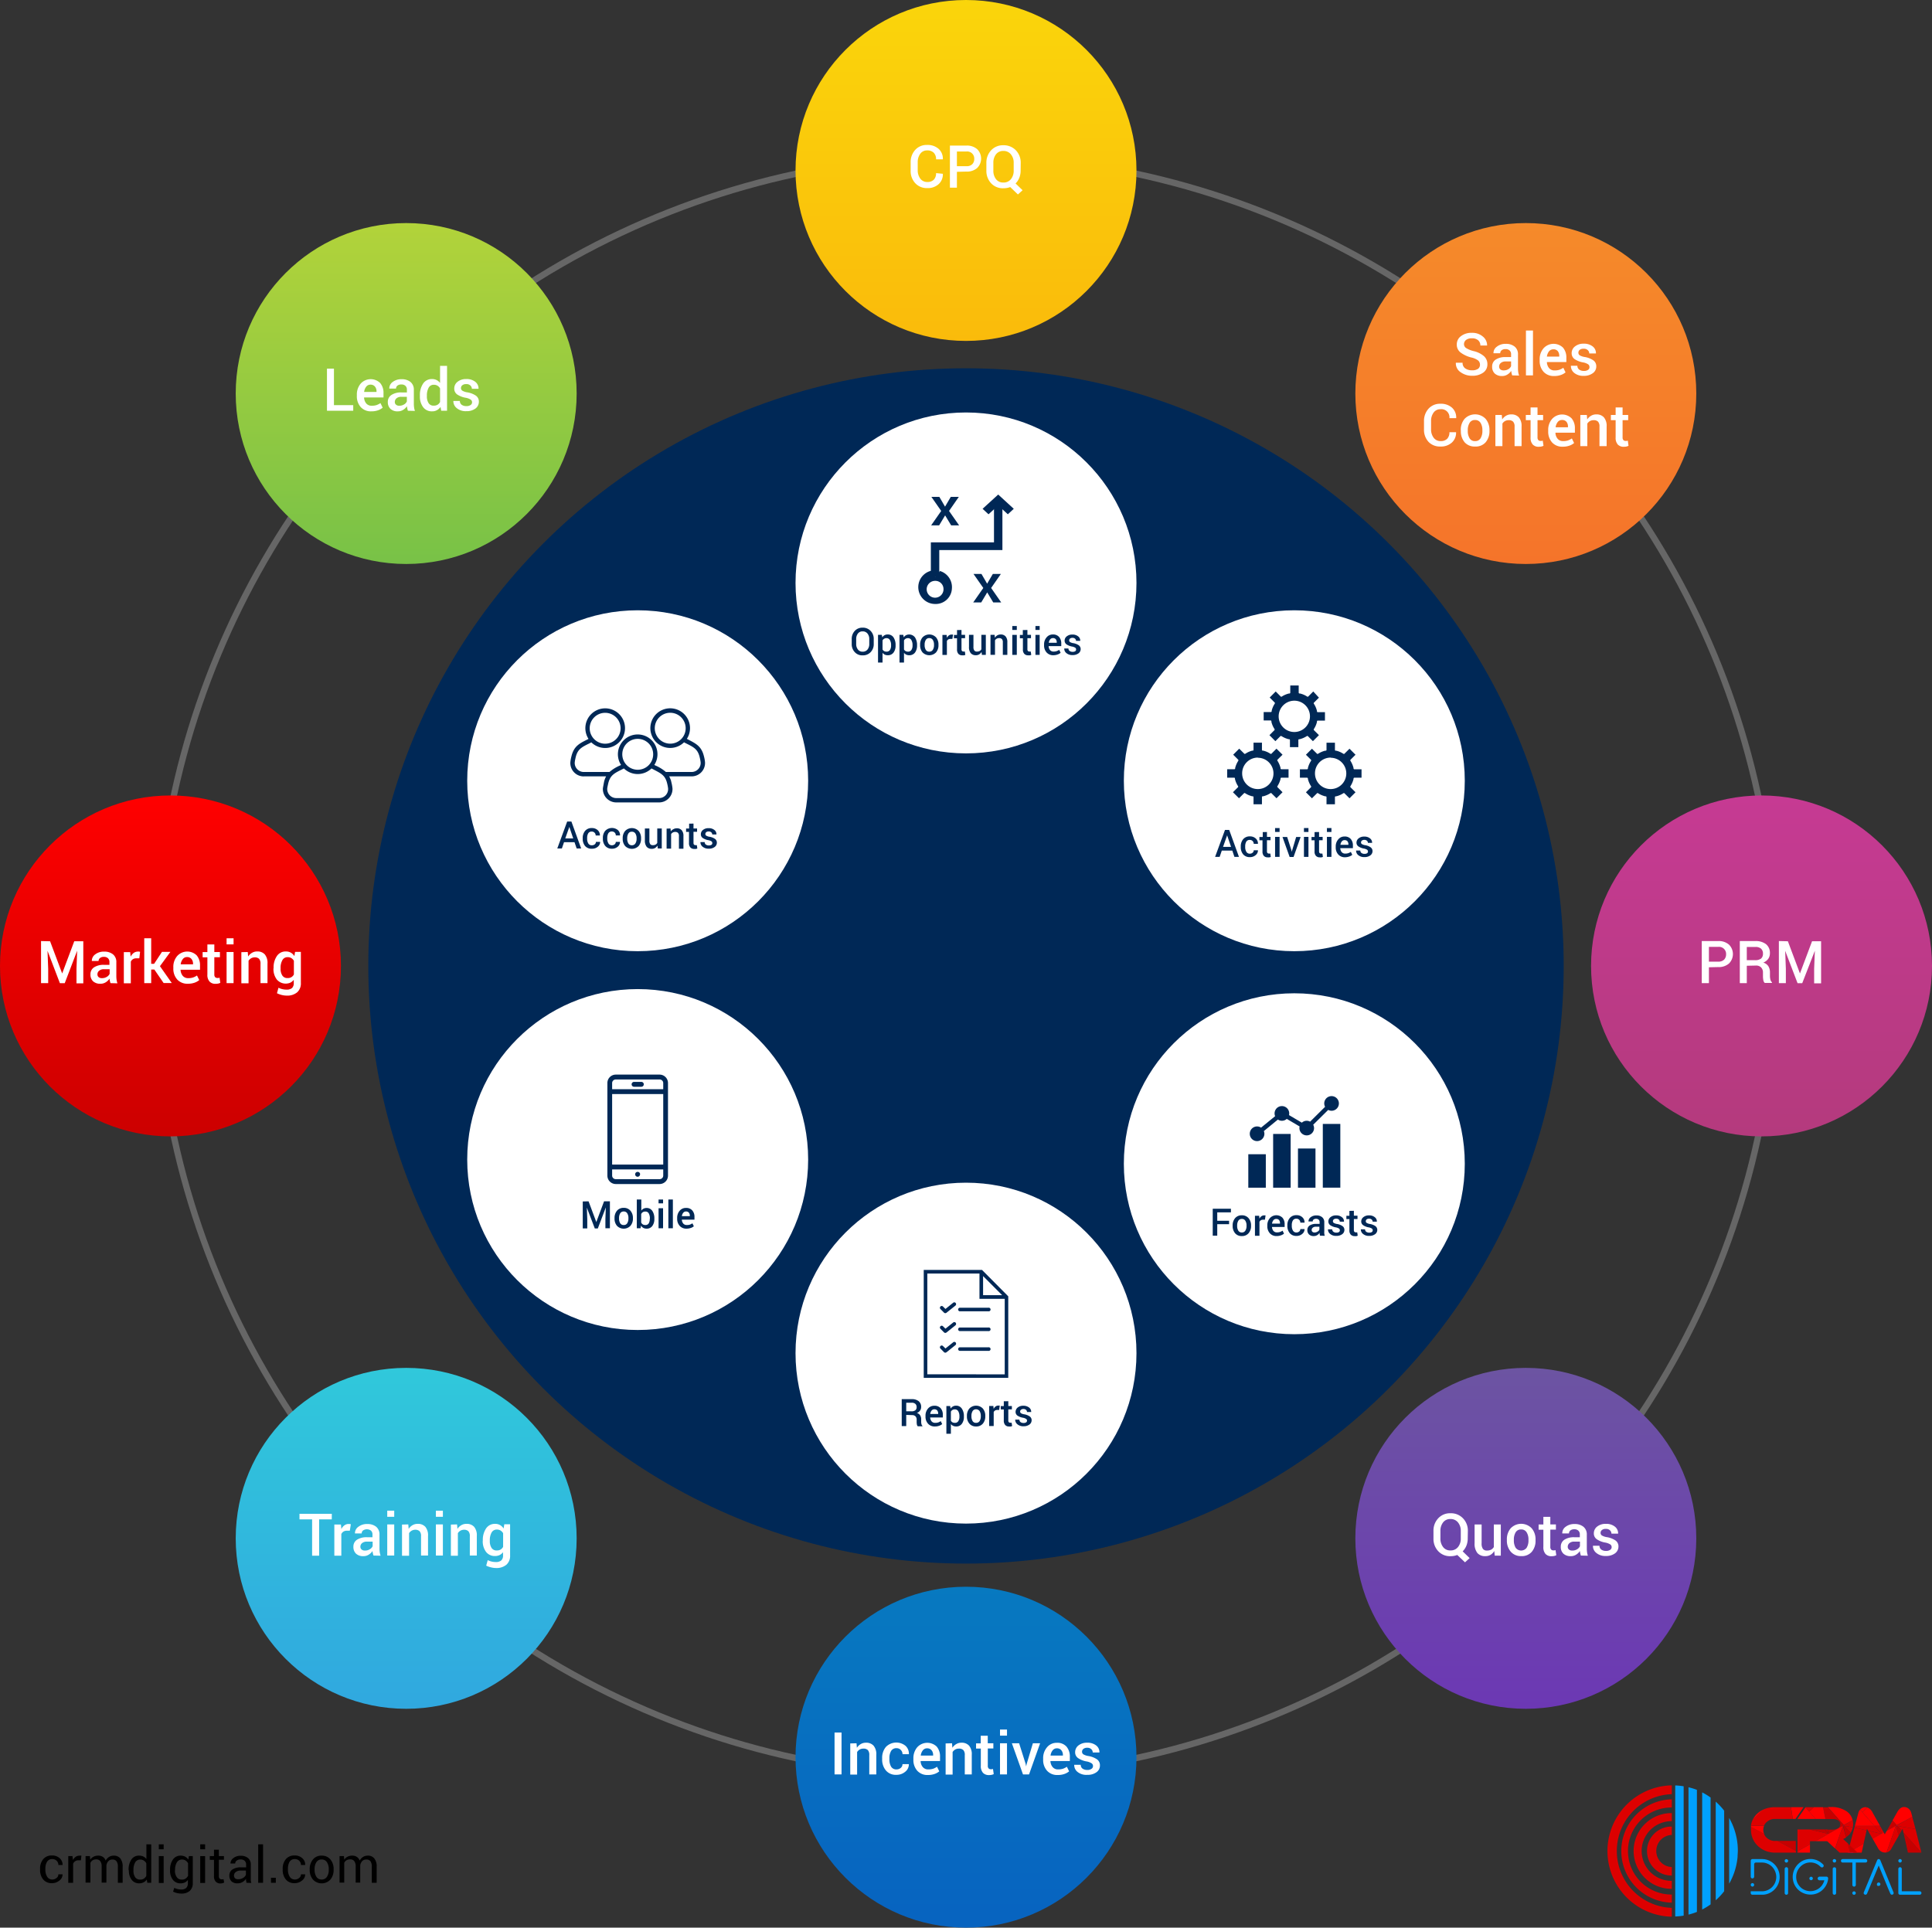 <svg xmlns="http://www.w3.org/2000/svg" xmlns:xlink="http://www.w3.org/1999/xlink" viewBox="0 0 459 458"><rect x="0" y="0" width="459" height="458" fill="#333333" stroke="none"/><defs><style>.cls-1{fill:#002856;}.cls-2{fill:none;stroke:#666;stroke-miterlimit:10;stroke-width:1.5px;}.cls-3{fill:url(#linear-gradient);}.cls-4{fill:url(#linear-gradient-2);}.cls-5{fill:url(#linear-gradient-3);}.cls-6{fill:url(#linear-gradient-4);}.cls-7{fill:url(#linear-gradient-5);}.cls-8{fill:url(#linear-gradient-6);}.cls-9{fill:url(#linear-gradient-7);}.cls-10{fill:url(#linear-gradient-8);}.cls-11{fill:#fff;}.cls-12{fill:#d00;}.cls-13{fill:#00a1fe;}.cls-14{fill:#ec0065;}.cls-15{fill:#c60000;}.cls-16{fill:red;}.cls-17{fill:#cc0065;}.cls-18{fill:#f91683;}</style><linearGradient id="linear-gradient" x1="96.5" y1="134" x2="96.5" y2="53" gradientUnits="userSpaceOnUse"><stop offset="0" stop-color="#78c247"/><stop offset="1" stop-color="#b2d33a"/></linearGradient><linearGradient id="linear-gradient-2" x1="229.5" y1="81" x2="229.5" gradientUnits="userSpaceOnUse"><stop offset="0" stop-color="#fabb0b"/><stop offset="1" stop-color="#fad50b"/></linearGradient><linearGradient id="linear-gradient-3" x1="362.5" y1="134" x2="362.5" y2="53" gradientUnits="userSpaceOnUse"><stop offset="0" stop-color="#f5742a"/><stop offset="1" stop-color="#f58a2a"/></linearGradient><linearGradient id="linear-gradient-4" x1="418.5" y1="270" x2="418.5" y2="189" gradientUnits="userSpaceOnUse"><stop offset="0" stop-color="#b43a7d"/><stop offset="1" stop-color="#c63a93"/></linearGradient><linearGradient id="linear-gradient-5" x1="362.5" y1="406" x2="362.5" y2="325" gradientUnits="userSpaceOnUse"><stop offset="0" stop-color="#6c38b4"/><stop offset="1" stop-color="#6c54a2"/></linearGradient><linearGradient id="linear-gradient-6" x1="229.5" y1="458" x2="229.5" y2="377" gradientUnits="userSpaceOnUse"><stop offset="0" stop-color="#0763c0"/><stop offset="1" stop-color="#0779c0"/></linearGradient><linearGradient id="linear-gradient-7" x1="96.5" y1="406" x2="96.5" y2="325" gradientUnits="userSpaceOnUse"><stop offset="0" stop-color="#30a8df"/><stop offset="1" stop-color="#30c8db"/></linearGradient><linearGradient id="linear-gradient-8" x1="40.5" y1="270" x2="40.5" y2="189" gradientUnits="userSpaceOnUse"><stop offset="0" stop-color="#c00"/><stop offset="1" stop-color="red"/></linearGradient></defs><g id="Layer_2" data-name="Layer 2"><g id="Layer_1-2" data-name="Layer 1"><circle class="cls-1" cx="229.5" cy="229.5" r="142"/><circle class="cls-2" cx="229.5" cy="229.5" r="192.5"/><circle class="cls-3" cx="96.5" cy="93.5" r="40.5"/><circle class="cls-4" cx="229.5" cy="40.5" r="40.5"/><circle class="cls-5" cx="362.5" cy="93.5" r="40.5"/><circle class="cls-6" cx="418.5" cy="229.5" r="40.5"/><circle class="cls-7" cx="362.5" cy="365.5" r="40.5"/><circle class="cls-8" cx="229.5" cy="417.5" r="40.5"/><circle class="cls-9" cx="96.5" cy="365.5" r="40.5"/><circle class="cls-10" cx="40.5" cy="229.5" r="40.5"/><circle class="cls-11" cx="151.5" cy="185.5" r="40.5"/><circle class="cls-11" cx="229.5" cy="138.5" r="40.5"/><circle class="cls-11" cx="307.5" cy="185.5" r="40.5"/><circle class="cls-11" cx="307.5" cy="276.5" r="40.5"/><circle class="cls-11" cx="229.5" cy="321.5" r="40.5"/><circle class="cls-11" cx="151.5" cy="275.5" r="40.5"/><path class="cls-11" d="M224,41.29v0a3.1,3.1,0,0,1-1,2.46,3.82,3.82,0,0,1-2.73.94,3.7,3.7,0,0,1-2.83-1.17,4.2,4.2,0,0,1-1.09-3v-1.9a4.28,4.28,0,0,1,1.08-3,3.62,3.62,0,0,1,2.8-1.18,3.93,3.93,0,0,1,2.77.93,3.12,3.12,0,0,1,1,2.49v0h-1.61a2.14,2.14,0,0,0-.54-1.56,2.11,2.11,0,0,0-1.6-.56,1.93,1.93,0,0,0-1.62.8,3.3,3.3,0,0,0-.6,2v1.9a3.27,3.27,0,0,0,.61,2,2,2,0,0,0,1.65.8,2.09,2.09,0,0,0,1.57-.55,2.18,2.18,0,0,0,.53-1.56Z"/><path class="cls-11" d="M227.34,40.82v3.77h-1.66v-10h3.89a3.67,3.67,0,0,1,2.58.85,3.14,3.14,0,0,1,0,4.48,3.67,3.67,0,0,1-2.58.85Zm0-1.34h2.23A1.81,1.81,0,0,0,231,39a1.74,1.74,0,0,0,.46-1.25A1.68,1.68,0,0,0,229.57,36h-2.23Z"/><path class="cls-11" d="M242.48,40.51a4.61,4.61,0,0,1-.31,1.72,4,4,0,0,1-.89,1.36l1.66,1.61-1.11,1L240,44.44a3.48,3.48,0,0,1-.78.22,4.8,4.8,0,0,1-.85.07,3.79,3.79,0,0,1-2.91-1.19,4.3,4.3,0,0,1-1.12-3V38.72a4.29,4.29,0,0,1,1.12-3,3.79,3.79,0,0,1,2.9-1.21,4,4,0,0,1,3,1.21,4.22,4.22,0,0,1,1.14,3Zm-1.65-1.8a3.07,3.07,0,0,0-.67-2.05,2.22,2.22,0,0,0-1.8-.8,2.11,2.11,0,0,0-1.73.8,3.21,3.21,0,0,0-.63,2.05v1.8a3.22,3.22,0,0,0,.63,2.06,2.1,2.1,0,0,0,1.74.8,2.19,2.19,0,0,0,1.8-.8,3.12,3.12,0,0,0,.66-2.06Z"/><path class="cls-1" d="M207.58,153a2.69,2.69,0,0,1-.73,1.94,2.5,2.5,0,0,1-1.91.77,2.42,2.42,0,0,1-1.87-.77,2.72,2.72,0,0,1-.72-1.94v-1.15a2.76,2.76,0,0,1,.72-1.95,2.44,2.44,0,0,1,1.86-.77,2.52,2.52,0,0,1,1.91.77,2.69,2.69,0,0,1,.74,1.95Zm-1.06-1.16a2,2,0,0,0-.43-1.32,1.43,1.43,0,0,0-1.16-.51,1.34,1.34,0,0,0-1.11.51,2.08,2.08,0,0,0-.41,1.32V153a2.06,2.06,0,0,0,.41,1.32,1.34,1.34,0,0,0,1.12.52,1.44,1.44,0,0,0,1.16-.51,2.06,2.06,0,0,0,.42-1.33Z"/><path class="cls-1" d="M212.77,153.37a2.68,2.68,0,0,1-.49,1.68,1.62,1.62,0,0,1-1.36.63,1.58,1.58,0,0,1-.71-.14,1.49,1.49,0,0,1-.54-.43v2.31H208.6v-6.58h.9l.11.59a1.46,1.46,0,0,1,1.3-.68,1.58,1.58,0,0,1,1.37.69,3.2,3.2,0,0,1,.49,1.84Zm-1.07-.09a2.3,2.3,0,0,0-.27-1.19.9.9,0,0,0-.82-.47,1.05,1.05,0,0,0-.57.15,1,1,0,0,0-.37.39v2.15a1,1,0,0,0,.37.38,1.16,1.16,0,0,0,.58.14.93.93,0,0,0,.81-.4,1.87,1.87,0,0,0,.27-1.06Z"/><path class="cls-1" d="M217.87,153.37a2.75,2.75,0,0,1-.49,1.68,1.63,1.63,0,0,1-1.36.63,1.65,1.65,0,0,1-.72-.14,1.55,1.55,0,0,1-.53-.43v2.31H213.7v-6.58h.9l.11.59a1.57,1.57,0,0,1,.55-.51,1.72,1.72,0,0,1,2.12.52,3.2,3.2,0,0,1,.49,1.84Zm-1.07-.09a2.3,2.3,0,0,0-.27-1.19.91.91,0,0,0-.82-.47,1.05,1.05,0,0,0-.57.15,1,1,0,0,0-.37.39v2.15a1,1,0,0,0,.37.38,1.16,1.16,0,0,0,.58.14.93.93,0,0,0,.81-.4,1.87,1.87,0,0,0,.27-1.06Z"/><path class="cls-1" d="M218.6,153.17a2.56,2.56,0,0,1,.58-1.74,2.22,2.22,0,0,1,3.2,0,2.56,2.56,0,0,1,.58,1.74v.09a2.57,2.57,0,0,1-.58,1.75,2.25,2.25,0,0,1-3.2,0,2.59,2.59,0,0,1-.58-1.75Zm1.07.09a2.12,2.12,0,0,0,.27,1.13.92.92,0,0,0,.84.44.93.93,0,0,0,.84-.44,2,2,0,0,0,.28-1.13v-.09a2,2,0,0,0-.28-1.12.92.92,0,0,0-.84-.44.9.9,0,0,0-.84.44,2.11,2.11,0,0,0-.27,1.12Z"/><path class="cls-1" d="M226.26,151.8l-.45,0a1,1,0,0,0-.52.13.94.94,0,0,0-.33.38v3.3H223.9v-4.75h1l.07.69a1.48,1.48,0,0,1,.46-.57,1.08,1.08,0,0,1,.66-.21h.18l.15,0Z"/><path class="cls-1" d="M228.43,149.68v1.16h.85v.79h-.85v2.63a.57.57,0,0,0,.13.42.47.47,0,0,0,.34.12.52.52,0,0,0,.17,0,.47.47,0,0,0,.16,0l.11.79a1.33,1.33,0,0,1-.32.11,1.75,1.75,0,0,1-.4,0,1.21,1.21,0,0,1-.92-.34,1.52,1.52,0,0,1-.33-1.08v-2.63h-.73v-.79h.73v-1.16Z"/><path class="cls-1" d="M233.19,154.9a1.73,1.73,0,0,1-.56.58,1.5,1.5,0,0,1-.79.2,1.54,1.54,0,0,1-1.2-.48,2.24,2.24,0,0,1-.43-1.52v-2.84h1.06v2.85a1.37,1.37,0,0,0,.21.87.71.71,0,0,0,.61.25,1.38,1.38,0,0,0,.64-.13,1,1,0,0,0,.42-.41v-3.43h1.06v4.75h-.93Z"/><path class="cls-1" d="M236.3,150.84l.06.68a1.75,1.75,0,0,1,.58-.57,1.67,1.67,0,0,1,.8-.2,1.5,1.5,0,0,1,1.16.45,2,2,0,0,1,.42,1.4v3h-1.07v-3a1.09,1.09,0,0,0-.22-.76.93.93,0,0,0-.68-.23,1.16,1.16,0,0,0-.56.14,1.12,1.12,0,0,0-.4.38v3.45h-1.07v-4.75Z"/><path class="cls-1" d="M241.57,149.67H240.5v-.93h1.07Zm0,5.92H240.5v-4.75h1.07Z"/><path class="cls-1" d="M244.09,149.68v1.16h.85v.79h-.85v2.63a.57.57,0,0,0,.13.42.45.45,0,0,0,.33.12.47.47,0,0,0,.17,0,.42.42,0,0,0,.16,0l.12.79a1.28,1.28,0,0,1-.33.11,1.61,1.61,0,0,1-.39,0,1.21,1.21,0,0,1-.92-.34,1.47,1.47,0,0,1-.34-1.08v-2.63h-.72v-.79H243v-1.16Z"/><path class="cls-1" d="M247,149.67H246v-.93H247Zm0,5.92H246v-4.75H247Z"/><path class="cls-1" d="M250.26,155.68a2.07,2.07,0,0,1-1.61-.66,2.42,2.42,0,0,1-.6-1.7v-.17a2.5,2.5,0,0,1,.6-1.72,1.86,1.86,0,0,1,1.49-.68,1.84,1.84,0,0,1,1.47.58,2.29,2.29,0,0,1,.52,1.56v.63h-3v0a1.54,1.54,0,0,0,.33.93,1.07,1.07,0,0,0,.85.36,2.35,2.35,0,0,0,.74-.11,2.53,2.53,0,0,0,.59-.3l.34.7a2.17,2.17,0,0,1-.71.4A3,3,0,0,1,250.26,155.68Zm-.12-4.07a.8.8,0,0,0-.65.31,1.56,1.56,0,0,0-.32.8v0h1.89v-.11a1.17,1.17,0,0,0-.23-.74A.86.86,0,0,0,250.14,151.61Z"/><path class="cls-1" d="M255.66,154.3a.51.51,0,0,0-.21-.41,2.1,2.1,0,0,0-.79-.28,3.41,3.41,0,0,1-1.29-.52,1.07,1.07,0,0,1-.44-.9,1.28,1.28,0,0,1,.51-1,2,2,0,0,1,1.33-.42,2.05,2.05,0,0,1,1.38.43,1.25,1.25,0,0,1,.49,1.06v0h-1a.66.66,0,0,0-.22-.5.88.88,0,0,0-.62-.21.92.92,0,0,0-.59.17.57.57,0,0,0-.2.43.45.45,0,0,0,.19.39,2.1,2.1,0,0,0,.78.27,3.2,3.2,0,0,1,1.33.52,1.11,1.11,0,0,1,.43.91,1.24,1.24,0,0,1-.53,1,2.24,2.24,0,0,1-1.4.4,2.12,2.12,0,0,1-1.46-.47,1.33,1.33,0,0,1-.51-1.09v0h1a.69.69,0,0,0,.3.6,1.19,1.19,0,0,0,.69.19,1.11,1.11,0,0,0,.63-.15A.51.51,0,0,0,255.66,154.3Z"/><path class="cls-1" d="M292.77,202.1h-2.5l-.51,1.49h-1.08l2.35-6.4h1l2.32,6.4h-1.08Zm-2.2-.89h1.9l-.93-2.74h0Z"/><path class="cls-1" d="M296.93,202.83a1,1,0,0,0,.66-.23.74.74,0,0,0,.27-.58h1v0a1.42,1.42,0,0,1-.55,1.15,2,2,0,0,1-1.36.48,2,2,0,0,1-1.61-.67,2.63,2.63,0,0,1-.56-1.72v-.15a2.61,2.61,0,0,1,.56-1.71,2,2,0,0,1,1.61-.68,2,2,0,0,1,1.39.5,1.59,1.59,0,0,1,.52,1.27v0h-1a.93.93,0,0,0-.26-.66.87.87,0,0,0-.67-.27.9.9,0,0,0-.85.43,2.16,2.16,0,0,0-.25,1.1v.15a2.11,2.11,0,0,0,.25,1.1A.91.91,0,0,0,296.93,202.83Z"/><path class="cls-1" d="M301,197.68v1.16h.85v.79H301v2.63a.57.57,0,0,0,.13.42.45.45,0,0,0,.34.12.52.52,0,0,0,.17,0,.47.47,0,0,0,.16,0l.11.79a1.28,1.28,0,0,1-.33.11,1.61,1.61,0,0,1-.39,0,1.21,1.21,0,0,1-.92-.34,1.52,1.52,0,0,1-.33-1.08v-2.63h-.73v-.79H300v-1.16Z"/><path class="cls-1" d="M304,197.67h-1.07v-.93H304Zm0,5.92h-1.07v-4.75H304Z"/><path class="cls-1" d="M306.81,202l.08.39h0L307,202l.94-3.14H309l-1.68,4.75h-.93l-1.7-4.75h1.11Z"/><path class="cls-1" d="M310.86,197.67h-1.07v-.93h1.07Zm0,5.92h-1.07v-4.75h1.07Z"/><path class="cls-1" d="M313.38,197.68v1.16h.85v.79h-.85v2.63a.57.57,0,0,0,.13.42.45.45,0,0,0,.33.12.47.47,0,0,0,.17,0,.42.42,0,0,0,.16,0l.12.79a1.28,1.28,0,0,1-.33.11,1.61,1.61,0,0,1-.39,0,1.21,1.21,0,0,1-.92-.34,1.47,1.47,0,0,1-.34-1.08v-2.63h-.72v-.79h.72v-1.16Z"/><path class="cls-1" d="M316.32,197.67h-1.07v-.93h1.07Zm0,5.92h-1.07v-4.75h1.07Z"/><path class="cls-1" d="M319.55,203.68a2.07,2.07,0,0,1-1.61-.66,2.42,2.42,0,0,1-.6-1.7v-.17a2.5,2.5,0,0,1,.6-1.72,1.86,1.86,0,0,1,1.49-.68,1.84,1.84,0,0,1,1.47.58,2.29,2.29,0,0,1,.52,1.56v.63h-3v0a1.54,1.54,0,0,0,.33.93,1.07,1.07,0,0,0,.85.36,2.35,2.35,0,0,0,.74-.11,2.53,2.53,0,0,0,.59-.3l.34.7a2.17,2.17,0,0,1-.71.4A3,3,0,0,1,319.55,203.68Zm-.12-4.07a.8.8,0,0,0-.65.31,1.56,1.56,0,0,0-.32.8v0h1.89v-.11a1.17,1.17,0,0,0-.23-.74A.86.86,0,0,0,319.43,199.61Z"/><path class="cls-1" d="M325,202.3a.51.51,0,0,0-.21-.41,2.1,2.1,0,0,0-.79-.28,3.41,3.41,0,0,1-1.29-.52,1.07,1.07,0,0,1-.44-.9,1.28,1.28,0,0,1,.51-1,2,2,0,0,1,1.33-.42,2.05,2.05,0,0,1,1.38.43,1.25,1.25,0,0,1,.49,1.06v0h-1a.66.66,0,0,0-.22-.5.88.88,0,0,0-.62-.21.92.92,0,0,0-.59.17.57.57,0,0,0-.2.43.45.45,0,0,0,.19.39,2.1,2.1,0,0,0,.78.27,3.2,3.2,0,0,1,1.33.52,1.11,1.11,0,0,1,.43.91,1.24,1.24,0,0,1-.53,1,2.24,2.24,0,0,1-1.4.4,2.12,2.12,0,0,1-1.46-.47,1.33,1.33,0,0,1-.51-1.09v0h1a.69.69,0,0,0,.3.6,1.19,1.19,0,0,0,.69.19,1.11,1.11,0,0,0,.63-.15A.51.51,0,0,0,325,202.3Z"/><path class="cls-1" d="M292,290.86h-2.81v2.73h-1.07v-6.4h4.32v.86h-3.25v2H292Z"/><path class="cls-1" d="M292.85,291.17a2.61,2.61,0,0,1,.58-1.74,2,2,0,0,1,1.6-.68,2,2,0,0,1,1.6.68,2.56,2.56,0,0,1,.59,1.74v.09a2.57,2.57,0,0,1-.59,1.75,2,2,0,0,1-1.59.67,2,2,0,0,1-1.61-.67,2.64,2.64,0,0,1-.58-1.75Zm1.07.09a2.12,2.12,0,0,0,.27,1.13.93.93,0,0,0,.85.44.92.92,0,0,0,.83-.44,2,2,0,0,0,.28-1.13v-.09a2,2,0,0,0-.28-1.12.9.9,0,0,0-.84-.44.92.92,0,0,0-.84.44,2.11,2.11,0,0,0-.27,1.12Z"/><path class="cls-1" d="M300.52,289.8l-.46,0a.93.93,0,0,0-.52.13.85.85,0,0,0-.32.38v3.3h-1.07v-4.75h1l.07.69a1.52,1.52,0,0,1,.47-.58,1.11,1.11,0,0,1,.65-.2h.18l.15,0Z"/><path class="cls-1" d="M303.3,293.68a2.07,2.07,0,0,1-1.61-.66,2.42,2.42,0,0,1-.6-1.7v-.17a2.5,2.5,0,0,1,.6-1.72,2.07,2.07,0,0,1,3-.1,2.29,2.29,0,0,1,.51,1.56v.63h-3v0a1.54,1.54,0,0,0,.33.93,1.07,1.07,0,0,0,.85.36,2.31,2.31,0,0,0,.74-.11,2.53,2.53,0,0,0,.59-.3l.34.7a2.17,2.17,0,0,1-.71.4A2.93,2.93,0,0,1,303.3,293.68Zm-.12-4.07a.8.8,0,0,0-.65.31,1.56,1.56,0,0,0-.32.8v0h1.89v-.11a1.17,1.17,0,0,0-.23-.74A.86.86,0,0,0,303.18,289.61Z"/><path class="cls-1" d="M308,292.83a1,1,0,0,0,.66-.23.74.74,0,0,0,.27-.58h1v0a1.42,1.42,0,0,1-.55,1.15,2,2,0,0,1-1.36.48,2,2,0,0,1-1.61-.67,2.63,2.63,0,0,1-.56-1.72v-.15a2.61,2.61,0,0,1,.56-1.71,2,2,0,0,1,1.61-.68,1.91,1.91,0,0,1,1.39.5,1.59,1.59,0,0,1,.52,1.27v0h-1a.93.93,0,0,0-.26-.66.87.87,0,0,0-.67-.27.9.9,0,0,0-.85.43,2.16,2.16,0,0,0-.25,1.1v.15a2.11,2.11,0,0,0,.25,1.1A.91.91,0,0,0,308,292.83Z"/><path class="cls-1" d="M313.61,293.59a2.58,2.58,0,0,1-.09-.35,2,2,0,0,1,0-.34,1.94,1.94,0,0,1-.58.56,1.48,1.48,0,0,1-.8.22,1.54,1.54,0,0,1-1.14-.38,1.36,1.36,0,0,1-.4-1.05,1.23,1.23,0,0,1,.54-1.07,2.64,2.64,0,0,1,1.54-.39h.83v-.42a.76.76,0,0,0-.22-.58.89.89,0,0,0-.63-.21.93.93,0,0,0-.58.17.57.57,0,0,0-.21.46h-1v0a1.19,1.19,0,0,1,.51-1,2.12,2.12,0,0,1,1.39-.43,2,2,0,0,1,1.34.42,1.49,1.49,0,0,1,.51,1.21v2.12a3.43,3.43,0,0,0,0,.56,2.4,2.4,0,0,0,.12.53Zm-1.31-.76a1.3,1.3,0,0,0,.73-.21.94.94,0,0,0,.43-.46v-.7h-.85a1.1,1.1,0,0,0-.73.23.72.72,0,0,0-.26.54.57.57,0,0,0,.18.44A.73.73,0,0,0,312.3,292.83Z"/><path class="cls-1" d="M318.32,292.3a.51.51,0,0,0-.21-.41,2,2,0,0,0-.79-.28,3.41,3.41,0,0,1-1.29-.52,1.07,1.07,0,0,1-.44-.9,1.28,1.28,0,0,1,.51-1,2,2,0,0,1,1.33-.42,2.05,2.05,0,0,1,1.38.43,1.23,1.23,0,0,1,.49,1.06v0h-1a.66.66,0,0,0-.22-.5.88.88,0,0,0-.62-.21.92.92,0,0,0-.59.17.57.57,0,0,0-.2.43.45.45,0,0,0,.19.39,2.1,2.1,0,0,0,.78.27,3.14,3.14,0,0,1,1.33.52,1.08,1.08,0,0,1,.43.91,1.24,1.24,0,0,1-.53,1,2.24,2.24,0,0,1-1.4.4,2.12,2.12,0,0,1-1.46-.47,1.33,1.33,0,0,1-.51-1.09v0h1a.74.74,0,0,0,.3.6,1.19,1.19,0,0,0,.69.19,1.11,1.11,0,0,0,.63-.15A.49.49,0,0,0,318.32,292.3Z"/><path class="cls-1" d="M321.65,287.68v1.16h.86v.79h-.86v2.63a.62.62,0,0,0,.13.42.49.49,0,0,0,.34.12.47.47,0,0,0,.17,0,.42.42,0,0,0,.16,0l.11.79a2,2,0,0,1-.32.11,1.72,1.72,0,0,1-.39,0,1.25,1.25,0,0,1-.93-.34,1.52,1.52,0,0,1-.33-1.08v-2.63h-.72v-.79h.72v-1.16Z"/><path class="cls-1" d="M326.13,292.3a.51.51,0,0,0-.21-.41,2.1,2.1,0,0,0-.79-.28,3.41,3.41,0,0,1-1.29-.52,1.07,1.07,0,0,1-.44-.9,1.28,1.28,0,0,1,.51-1,2,2,0,0,1,1.33-.42,2.05,2.05,0,0,1,1.38.43,1.25,1.25,0,0,1,.49,1.06v0h-1a.66.66,0,0,0-.22-.5.88.88,0,0,0-.62-.21.92.92,0,0,0-.59.17.57.57,0,0,0-.2.43.45.45,0,0,0,.19.39,2.1,2.1,0,0,0,.78.27,3.2,3.2,0,0,1,1.33.52,1.11,1.11,0,0,1,.43.91,1.24,1.24,0,0,1-.53,1,2.24,2.24,0,0,1-1.4.4,2.1,2.1,0,0,1-1.46-.47,1.33,1.33,0,0,1-.51-1.09v0h1a.69.69,0,0,0,.3.6,1.19,1.19,0,0,0,.69.19,1.11,1.11,0,0,0,.63-.15A.51.51,0,0,0,326.13,292.3Z"/><path class="cls-11" d="M351.61,86.63a1.28,1.28,0,0,0-.46-1,4.28,4.28,0,0,0-1.63-.7A7.08,7.08,0,0,1,347,83.75a2.3,2.3,0,0,1-.9-1.89,2.4,2.4,0,0,1,1-2,4,4,0,0,1,2.56-.78,3.82,3.82,0,0,1,2.64.89,2.66,2.66,0,0,1,1,2.12v0h-1.6a1.59,1.59,0,0,0-.52-1.24,2.14,2.14,0,0,0-1.48-.47,2.22,2.22,0,0,0-1.4.39,1.29,1.29,0,0,0-.49,1,1.13,1.13,0,0,0,.53.94,6.16,6.16,0,0,0,1.76.71,5.74,5.74,0,0,1,2.44,1.19,2.5,2.5,0,0,1,.83,1.93,2.34,2.34,0,0,1-1,2,4.33,4.33,0,0,1-2.62.74,4.56,4.56,0,0,1-2.73-.84,2.5,2.5,0,0,1-1.14-2.26v0h1.6a1.54,1.54,0,0,0,.63,1.35,2.73,2.73,0,0,0,1.63.45,2.4,2.4,0,0,0,1.44-.37A1.18,1.18,0,0,0,351.61,86.63Z"/><path class="cls-11" d="M359.26,89.19c-.06-.19-.11-.37-.15-.55a4.51,4.51,0,0,1-.08-.53,2.74,2.74,0,0,1-.89.87,2.28,2.28,0,0,1-1.25.36,2.47,2.47,0,0,1-1.78-.6,2.16,2.16,0,0,1-.61-1.63,1.92,1.92,0,0,1,.84-1.67,4.1,4.1,0,0,1,2.39-.6H359v-.65a1.19,1.19,0,0,0-.34-.91,1.35,1.35,0,0,0-1-.33,1.38,1.38,0,0,0-.9.27.9.9,0,0,0-.34.71h-1.6v0a1.83,1.83,0,0,1,.78-1.55,3.27,3.27,0,0,1,2.16-.68,3.2,3.2,0,0,1,2.09.65,2.31,2.31,0,0,1,.79,1.89v3.29a6.29,6.29,0,0,0,.06.88,4.67,4.67,0,0,0,.2.82Zm-2-1.19a2.06,2.06,0,0,0,1.13-.31A1.57,1.57,0,0,0,359,87V85.88H357.7a1.7,1.7,0,0,0-1.13.35,1.09,1.09,0,0,0-.41.85.86.86,0,0,0,.27.67A1.14,1.14,0,0,0,357.22,88Z"/><path class="cls-11" d="M364.2,89.19h-1.67V78.53h1.67Z"/><path class="cls-11" d="M369.23,89.34a3.24,3.24,0,0,1-2.51-1,3.81,3.81,0,0,1-.93-2.65v-.27a3.94,3.94,0,0,1,.93-2.68,3.22,3.22,0,0,1,4.61-.15,3.58,3.58,0,0,1,.8,2.43v1h-4.62v0a2.29,2.29,0,0,0,.51,1.43,1.63,1.63,0,0,0,1.32.56,3.55,3.55,0,0,0,1.15-.16,4,4,0,0,0,.92-.47l.53,1.09a3.45,3.45,0,0,1-1.1.62A4.63,4.63,0,0,1,369.23,89.34ZM369,83a1.26,1.26,0,0,0-1,.49,2.52,2.52,0,0,0-.49,1.24l0,0h2.93v-.18a1.73,1.73,0,0,0-.36-1.14A1.3,1.3,0,0,0,369,83Z"/><path class="cls-11" d="M377.62,87.18a.76.76,0,0,0-.33-.63,3.24,3.24,0,0,0-1.22-.45,5.29,5.29,0,0,1-2-.79,1.7,1.7,0,0,1-.68-1.41,2,2,0,0,1,.79-1.59,3.15,3.15,0,0,1,2.07-.65,3.27,3.27,0,0,1,2.15.66,2,2,0,0,1,.76,1.66v0h-1.59a1.05,1.05,0,0,0-.35-.79,1.33,1.33,0,0,0-1-.33,1.38,1.38,0,0,0-.92.27.86.86,0,0,0-.31.66.74.74,0,0,0,.3.62,3.27,3.27,0,0,0,1.2.41,5.06,5.06,0,0,1,2.07.81,1.7,1.7,0,0,1,.68,1.42,1.93,1.93,0,0,1-.83,1.62,3.47,3.47,0,0,1-2.17.63A3.34,3.34,0,0,1,374,88.6a2.11,2.11,0,0,1-.79-1.7l0,0h1.54a1.11,1.11,0,0,0,.47.94,1.89,1.89,0,0,0,1.06.29,1.65,1.65,0,0,0,1-.25A.74.74,0,0,0,377.62,87.18Z"/><path class="cls-11" d="M345.93,102.69v0a3.13,3.13,0,0,1-1,2.46,3.82,3.82,0,0,1-2.73.94A3.7,3.7,0,0,1,339.4,105a4.21,4.21,0,0,1-1.09-3v-1.89a4.32,4.32,0,0,1,1.07-3,3.65,3.65,0,0,1,2.8-1.18,3.94,3.94,0,0,1,2.78.93,3.12,3.12,0,0,1,1,2.49v0h-1.61a1.92,1.92,0,0,0-2.15-2.12,1.92,1.92,0,0,0-1.61.8,3.3,3.3,0,0,0-.6,2V102a3.27,3.27,0,0,0,.61,2,2,2,0,0,0,1.65.8,2.09,2.09,0,0,0,1.57-.55,2.18,2.18,0,0,0,.53-1.56Z"/><path class="cls-11" d="M347.05,102.22a4,4,0,0,1,.9-2.7,3.45,3.45,0,0,1,5,0,4,4,0,0,1,.91,2.7v.15a4,4,0,0,1-.91,2.72,3.09,3.09,0,0,1-2.48,1,3.14,3.14,0,0,1-2.5-1,4,4,0,0,1-.9-2.71Zm1.66.14a3.27,3.27,0,0,0,.43,1.77,1.41,1.41,0,0,0,1.31.67,1.44,1.44,0,0,0,1.3-.67,3.27,3.27,0,0,0,.43-1.77v-.14a3.21,3.21,0,0,0-.43-1.74,1.45,1.45,0,0,0-1.32-.69,1.42,1.42,0,0,0-1.29.69,3.21,3.21,0,0,0-.43,1.74Z"/><path class="cls-11" d="M356.79,98.59l.1,1.07a2.55,2.55,0,0,1,.91-.88,2.36,2.36,0,0,1,1.24-.32,2.31,2.31,0,0,1,1.8.7,3.14,3.14,0,0,1,.65,2.18V106h-1.66v-4.63a1.67,1.67,0,0,0-.35-1.19,1.43,1.43,0,0,0-1.05-.35,1.81,1.81,0,0,0-.87.21,1.78,1.78,0,0,0-.62.6V106h-1.67v-7.4Z"/><path class="cls-11" d="M365.28,96.8v1.79h1.33v1.24h-1.33v4.08a.91.91,0,0,0,.2.66.72.72,0,0,0,.53.19l.26,0,.25-.07.18,1.22a1.69,1.69,0,0,1-.51.18,3,3,0,0,1-.61.06,1.87,1.87,0,0,1-1.43-.53,2.34,2.34,0,0,1-.52-1.69V99.83H362.5V98.59h1.13V96.8Z"/><path class="cls-11" d="M371.26,106.13a3.23,3.23,0,0,1-2.51-1,3.81,3.81,0,0,1-.93-2.65v-.27a3.92,3.92,0,0,1,.93-2.68,3.22,3.22,0,0,1,4.61-.15,3.58,3.58,0,0,1,.8,2.43v1h-4.62v0a2.29,2.29,0,0,0,.51,1.43,1.63,1.63,0,0,0,1.32.56,3.55,3.55,0,0,0,1.15-.16,4,4,0,0,0,.92-.47l.53,1.09a3.45,3.45,0,0,1-1.1.62A4.63,4.63,0,0,1,371.26,106.13Zm-.19-6.34a1.26,1.26,0,0,0-1,.49,2.52,2.52,0,0,0-.49,1.24l0,0h2.93v-.17a1.73,1.73,0,0,0-.36-1.14A1.3,1.3,0,0,0,371.07,99.79Z"/><path class="cls-11" d="M377,98.59l.09,1.07a2.66,2.66,0,0,1,.92-.88,2.34,2.34,0,0,1,1.24-.32,2.31,2.31,0,0,1,1.8.7,3.14,3.14,0,0,1,.65,2.18V106H380v-4.63a1.68,1.68,0,0,0-.34-1.19,1.43,1.43,0,0,0-1.05-.35,1.81,1.81,0,0,0-.87.21,1.9,1.9,0,0,0-.63.6V106h-1.66v-7.4Z"/><path class="cls-11" d="M385.49,96.8v1.79h1.33v1.24h-1.33v4.08a.91.91,0,0,0,.2.66.71.71,0,0,0,.52.19l.27,0,.25-.07.17,1.22a1.73,1.73,0,0,1-.5.18,3.08,3.08,0,0,1-.61.06,1.91,1.91,0,0,1-1.44-.53,2.39,2.39,0,0,1-.51-1.69V99.83h-1.13V98.59h1.13V96.8Z"/><path class="cls-11" d="M406,229.82v3.77H404.3v-10h3.89a3.67,3.67,0,0,1,2.58.85,3.16,3.16,0,0,1,0,4.48,3.67,3.67,0,0,1-2.58.85Zm0-1.34h2.23a1.84,1.84,0,0,0,1.39-.49,1.78,1.78,0,0,0,.46-1.25,1.68,1.68,0,0,0-1.85-1.77H406Z"/><path class="cls-11" d="M415,229.46v4.13h-1.66v-10H417a4,4,0,0,1,2.58.75,2.65,2.65,0,0,1,.91,2.15,2.3,2.3,0,0,1-.4,1.33,2.76,2.76,0,0,1-1.17.89,2.12,2.12,0,0,1,1.21.87,2.77,2.77,0,0,1,.37,1.49v.82a3.56,3.56,0,0,0,.11.86,1.1,1.1,0,0,0,.37.63v.16h-1.71a1.12,1.12,0,0,1-.35-.71,5.15,5.15,0,0,1-.08-.95v-.8a1.69,1.69,0,0,0-.44-1.22,1.59,1.59,0,0,0-1.2-.45Zm0-1.33h1.93a2.3,2.3,0,0,0,1.46-.38,1.46,1.46,0,0,0,.45-1.17,1.54,1.54,0,0,0-.45-1.18A1.91,1.91,0,0,0,417,225h-2Z"/><path class="cls-11" d="M424.76,223.64l2.87,7.65h0l2.87-7.65h2.15v10H431V230.2l.17-4.31h0l-3,7.71h-1.11l-2.94-7.69h0l.16,4.29v3.39h-1.66v-10Z"/><path class="cls-11" d="M348.7,365.51a4.61,4.61,0,0,1-.31,1.72,4.06,4.06,0,0,1-.89,1.36l1.65,1.61-1.1,1-1.84-1.75a3.72,3.72,0,0,1-.78.22,4.61,4.61,0,0,1-.84.07,3.78,3.78,0,0,1-2.91-1.2,4.23,4.23,0,0,1-1.12-3v-1.79a4.24,4.24,0,0,1,1.12-3,3.78,3.78,0,0,1,2.9-1.21,3.92,3.92,0,0,1,3,1.21,4.18,4.18,0,0,1,1.15,3Zm-1.65-1.8a3.12,3.12,0,0,0-.67-2,2.22,2.22,0,0,0-1.8-.8,2.1,2.1,0,0,0-1.73.8,3.22,3.22,0,0,0-.64,2v1.8a3.23,3.23,0,0,0,.64,2.06,2.07,2.07,0,0,0,1.74.8,2.19,2.19,0,0,0,1.8-.8,3.12,3.12,0,0,0,.66-2.06Z"/><path class="cls-11" d="M355,368.51a2.56,2.56,0,0,1-.88.91,2.34,2.34,0,0,1-1.23.31A2.38,2.38,0,0,1,351,369a3.55,3.55,0,0,1-.67-2.36v-4.43H352v4.44a2.21,2.21,0,0,0,.31,1.36,1.15,1.15,0,0,0,.95.39,2.19,2.19,0,0,0,1-.21,1.68,1.68,0,0,0,.64-.63v-5.35h1.66v7.4h-1.45Z"/><path class="cls-11" d="M358,365.82a4,4,0,0,1,.9-2.7,3.45,3.45,0,0,1,5,0,4,4,0,0,1,.91,2.7V366a4,4,0,0,1-.91,2.72,3.09,3.09,0,0,1-2.48,1,3.14,3.14,0,0,1-2.5-1.05A4,4,0,0,1,358,366Zm1.66.14a3.36,3.36,0,0,0,.42,1.77,1.62,1.62,0,0,0,2.62,0,3.27,3.27,0,0,0,.43-1.77v-.14a3.21,3.21,0,0,0-.43-1.74,1.45,1.45,0,0,0-1.32-.69,1.43,1.43,0,0,0-1.3.69,3.3,3.3,0,0,0-.42,1.74Z"/><path class="cls-11" d="M368.32,360.4v1.79h1.33v1.24h-1.33v4.08a.91.91,0,0,0,.2.66.72.72,0,0,0,.53.19l.26,0,.25-.07.18,1.22a1.92,1.92,0,0,1-.51.18,3.08,3.08,0,0,1-.61.06,1.87,1.87,0,0,1-1.43-.53,2.34,2.34,0,0,1-.52-1.69v-4.08h-1.13v-1.24h1.13V360.4Z"/><path class="cls-11" d="M375.57,369.59c-.06-.19-.1-.37-.14-.55a3.08,3.08,0,0,1-.08-.53,2.88,2.88,0,0,1-.9.87,2.25,2.25,0,0,1-1.25.35,2.43,2.43,0,0,1-1.77-.59,2.13,2.13,0,0,1-.62-1.63,1.93,1.93,0,0,1,.85-1.68,4.14,4.14,0,0,1,2.38-.59h1.29v-.65a1.19,1.19,0,0,0-.34-.91,1.35,1.35,0,0,0-1-.33,1.42,1.42,0,0,0-.9.27.89.89,0,0,0-.33.71h-1.6v0a1.86,1.86,0,0,1,.78-1.56,3.35,3.35,0,0,1,2.17-.67,3.19,3.19,0,0,1,2.08.65,2.32,2.32,0,0,1,.8,1.89v3.29a6.29,6.29,0,0,0,.06.88,3.93,3.93,0,0,0,.2.82Zm-2-1.19a2.09,2.09,0,0,0,1.13-.31,1.6,1.6,0,0,0,.66-.72v-1.09H374a1.7,1.7,0,0,0-1.13.35,1.1,1.1,0,0,0-.41.85.83.83,0,0,0,.28.67A1.1,1.1,0,0,0,373.54,368.4Z"/><path class="cls-11" d="M382.89,367.58a.75.75,0,0,0-.32-.63,3.3,3.3,0,0,0-1.23-.45,5,5,0,0,1-2-.8,1.64,1.64,0,0,1-.68-1.4,2,2,0,0,1,.78-1.59,3.18,3.18,0,0,1,2.07-.65,3.25,3.25,0,0,1,2.15.66,2,2,0,0,1,.77,1.66l0,0h-1.59a1.05,1.05,0,0,0-.35-.79,1.33,1.33,0,0,0-1-.33,1.35,1.35,0,0,0-.91.27.84.84,0,0,0-.32.66.74.74,0,0,0,.3.62,3.27,3.27,0,0,0,1.21.41,5.06,5.06,0,0,1,2.07.81,1.72,1.72,0,0,1,.67,1.42,2,2,0,0,1-.82,1.62,3.5,3.5,0,0,1-2.18.62,3.3,3.3,0,0,1-2.27-.73,2.08,2.08,0,0,1-.79-1.7v0H380a1.13,1.13,0,0,0,.47.94,1.91,1.91,0,0,0,1.06.29,1.7,1.7,0,0,0,1-.25A.76.76,0,0,0,382.89,367.58Z"/><path class="cls-11" d="M199.93,421.59h-1.66v-9.95h1.66Z"/><path class="cls-11" d="M203.49,414.19l.09,1.07a2.66,2.66,0,0,1,.92-.88,2.34,2.34,0,0,1,1.24-.32,2.31,2.31,0,0,1,1.8.7,3.14,3.14,0,0,1,.65,2.18v4.65h-1.67V417a1.68,1.68,0,0,0-.34-1.19,1.43,1.43,0,0,0-1.05-.35,1.81,1.81,0,0,0-.87.21,1.9,1.9,0,0,0-.63.6v5.36H202v-7.4Z"/><path class="cls-11" d="M213,420.4a1.52,1.52,0,0,0,1-.36,1.12,1.12,0,0,0,.41-.89h1.51v0a2.2,2.2,0,0,1-.84,1.79,3.16,3.16,0,0,1-2.12.75,3.06,3.06,0,0,1-2.5-1.05,4,4,0,0,1-.88-2.66v-.24a4,4,0,0,1,.88-2.67,3.46,3.46,0,0,1,4.66-.28,2.49,2.49,0,0,1,.81,2l0,0h-1.51a1.42,1.42,0,0,0-.4-1,1.33,1.33,0,0,0-1-.43,1.42,1.42,0,0,0-1.33.68,3.37,3.37,0,0,0-.39,1.7V418a3.39,3.39,0,0,0,.39,1.72A1.41,1.41,0,0,0,213,420.4Z"/><path class="cls-11" d="M220.44,421.73a3.23,3.23,0,0,1-2.51-1,3.81,3.81,0,0,1-.93-2.65v-.27a4,4,0,0,1,.92-2.68,3.23,3.23,0,0,1,4.62-.15,3.57,3.57,0,0,1,.79,2.43v1h-4.61v0a2.24,2.24,0,0,0,.51,1.43,1.63,1.63,0,0,0,1.32.56,3.59,3.59,0,0,0,1.15-.16,4,4,0,0,0,.92-.47l.53,1.09a3.51,3.51,0,0,1-1.11.62A4.58,4.58,0,0,1,220.44,421.73Zm-.2-6.34a1.24,1.24,0,0,0-1,.49,2.43,2.43,0,0,0-.49,1.24v0h2.94V417a1.73,1.73,0,0,0-.36-1.14A1.31,1.31,0,0,0,220.24,415.39Z"/><path class="cls-11" d="M226.18,414.19l.09,1.07a2.58,2.58,0,0,1,.92-.88,2.34,2.34,0,0,1,1.24-.32,2.31,2.31,0,0,1,1.8.7,3.14,3.14,0,0,1,.64,2.18v4.65h-1.66V417a1.68,1.68,0,0,0-.34-1.19,1.43,1.43,0,0,0-1.05-.35,1.78,1.78,0,0,0-.87.21,1.81,1.81,0,0,0-.63.6v5.36h-1.66v-7.4Z"/><path class="cls-11" d="M234.67,412.4v1.79H236v1.24h-1.32v4.08a.87.87,0,0,0,.2.66.69.69,0,0,0,.52.19l.27,0,.24-.07.18,1.22a1.73,1.73,0,0,1-.5.18,3.08,3.08,0,0,1-.61.06,1.91,1.91,0,0,1-1.44-.53,2.39,2.39,0,0,1-.52-1.69v-4.08h-1.13v-1.24H233V412.4Z"/><path class="cls-11" d="M239.24,412.38h-1.66v-1.45h1.66Zm0,9.21h-1.66v-7.4h1.66Z"/><path class="cls-11" d="M243.67,419.09l.12.6h0l.13-.6,1.47-4.9h1.72l-2.63,7.4h-1.44l-2.64-7.4h1.72Z"/><path class="cls-11" d="M251.27,421.73a3.21,3.21,0,0,1-2.5-1,3.77,3.77,0,0,1-.94-2.65v-.27a3.92,3.92,0,0,1,.93-2.68,2.94,2.94,0,0,1,2.32-1.05,2.89,2.89,0,0,1,2.29.9,3.58,3.58,0,0,1,.8,2.43v1h-4.61l0,0a2.3,2.3,0,0,0,.52,1.43,1.61,1.61,0,0,0,1.31.56,3.55,3.55,0,0,0,1.15-.16,4.07,4.07,0,0,0,.93-.47l.53,1.09a3.63,3.63,0,0,1-1.11.62A4.6,4.6,0,0,1,251.27,421.73Zm-.19-6.34a1.23,1.23,0,0,0-1,.49,2.34,2.34,0,0,0-.49,1.24v0h2.93V417a1.73,1.73,0,0,0-.36-1.14A1.3,1.3,0,0,0,251.08,415.39Z"/><path class="cls-11" d="M259.67,419.58a.76.76,0,0,0-.33-.63,3.3,3.3,0,0,0-1.23-.45,5,5,0,0,1-2-.8,1.64,1.64,0,0,1-.68-1.4,2,2,0,0,1,.78-1.59,3.19,3.19,0,0,1,2.08-.65,3.29,3.29,0,0,1,2.15.66,2,2,0,0,1,.76,1.66l0,0h-1.59a1.05,1.05,0,0,0-.35-.79,1.32,1.32,0,0,0-.95-.33,1.37,1.37,0,0,0-.92.27.84.84,0,0,0-.32.66.74.74,0,0,0,.3.62,3.27,3.27,0,0,0,1.21.41,5.06,5.06,0,0,1,2.07.81,1.7,1.7,0,0,1,.67,1.42,1.92,1.92,0,0,1-.82,1.62,3.49,3.49,0,0,1-2.17.62A3.32,3.32,0,0,1,256,421a2.08,2.08,0,0,1-.79-1.7v0h1.55a1.1,1.1,0,0,0,.46.94,1.92,1.92,0,0,0,1.07.29,1.65,1.65,0,0,0,1-.25A.77.77,0,0,0,259.67,419.58Z"/><path class="cls-11" d="M78.82,361h-3v8.62H74.15V361h-3v-1.33h7.68Z"/><path class="cls-11" d="M83.11,363.69l-.71,0a1.48,1.48,0,0,0-.81.21,1.42,1.42,0,0,0-.5.58v5.14H79.43v-7.4H81l.11,1.08a2.22,2.22,0,0,1,.72-.89,1.62,1.62,0,0,1,1-.32l.28,0,.24.06Z"/><path class="cls-11" d="M88.73,369.59c-.06-.19-.11-.37-.15-.55a3.08,3.08,0,0,1-.08-.53,2.88,2.88,0,0,1-.9.87,2.22,2.22,0,0,1-1.25.35,2.43,2.43,0,0,1-1.77-.59,2.17,2.17,0,0,1-.62-1.63,1.93,1.93,0,0,1,.85-1.68,4.16,4.16,0,0,1,2.39-.59h1.29v-.65a1.23,1.23,0,0,0-.34-.91,1.63,1.63,0,0,0-1.88-.06.87.87,0,0,0-.34.71h-1.6v0a1.85,1.85,0,0,1,.79-1.56,3.3,3.3,0,0,1,2.16-.67,3.22,3.22,0,0,1,2.09.65,2.34,2.34,0,0,1,.79,1.89v3.29a6.29,6.29,0,0,0,.06.88,4.67,4.67,0,0,0,.2.82Zm-2-1.19a2.06,2.06,0,0,0,1.13-.31,1.57,1.57,0,0,0,.67-.72v-1.09H87.17a1.74,1.74,0,0,0-1.14.35,1.1,1.1,0,0,0-.41.85.87.87,0,0,0,.28.67A1.12,1.12,0,0,0,86.69,368.4Z"/><path class="cls-11" d="M93.66,360.38H92v-1.45h1.66Zm0,9.21H92v-7.4h1.66Z"/><path class="cls-11" d="M97,362.19l.09,1.07a2.64,2.64,0,0,1,.91-.88,2.36,2.36,0,0,1,1.24-.32,2.34,2.34,0,0,1,1.81.7,3.14,3.14,0,0,1,.64,2.18v4.65h-1.66V365a1.68,1.68,0,0,0-.34-1.19,1.43,1.43,0,0,0-1-.35,1.75,1.75,0,0,0-.87.21,1.73,1.73,0,0,0-.63.6v5.36H95.51v-7.4Z"/><path class="cls-11" d="M105.22,360.38h-1.66v-1.45h1.66Zm0,9.21h-1.66v-7.4h1.66Z"/><path class="cls-11" d="M108.59,362.19l.09,1.07a2.64,2.64,0,0,1,.91-.88,2.36,2.36,0,0,1,1.24-.32,2.34,2.34,0,0,1,1.81.7,3.14,3.14,0,0,1,.64,2.18v4.65h-1.66V365a1.68,1.68,0,0,0-.34-1.19,1.43,1.43,0,0,0-1-.35,1.75,1.75,0,0,0-.87.21,1.73,1.73,0,0,0-.63.6v5.36h-1.66v-7.4Z"/><path class="cls-11" d="M114.71,366a4.83,4.83,0,0,1,.77-2.85,2.48,2.48,0,0,1,2.15-1.09,2.29,2.29,0,0,1,1.16.28,2.48,2.48,0,0,1,.86.82l.16-1h1.38v7.4a2.79,2.79,0,0,1-.88,2.21,3.65,3.65,0,0,1-2.5.78,4.62,4.62,0,0,1-1.17-.16,5.18,5.18,0,0,1-1.13-.4l.36-1.31a4,4,0,0,0,.9.33,4.31,4.31,0,0,0,1,.12,1.94,1.94,0,0,0,1.32-.38,1.55,1.55,0,0,0,.42-1.19v-.76a2.41,2.41,0,0,1-.82.68,2.53,2.53,0,0,1-1.09.22,2.57,2.57,0,0,1-2.14-1,4.14,4.14,0,0,1-.77-2.6Zm1.66.14a2.91,2.91,0,0,0,.41,1.63,1.4,1.4,0,0,0,1.26.61,1.72,1.72,0,0,0,.9-.22,1.66,1.66,0,0,0,.59-.64v-3.24a1.82,1.82,0,0,0-.6-.63,1.56,1.56,0,0,0-.88-.23,1.37,1.37,0,0,0-1.27.72,3.71,3.71,0,0,0-.41,1.86Z"/><path class="cls-11" d="M11.9,223.64l2.87,7.65h0l2.87-7.65h2.15v10H18.17V230.2l.16-4.31h0l-2.95,7.71H14.23l-2.94-7.69h0l.16,4.29v3.39H9.75v-10Z"/><path class="cls-11" d="M26.25,233.59c-.06-.19-.11-.37-.15-.55a4.51,4.51,0,0,1-.08-.53,2.74,2.74,0,0,1-.89.87,2.27,2.27,0,0,1-1.25.35,2.47,2.47,0,0,1-1.78-.59,2.16,2.16,0,0,1-.61-1.63,1.92,1.92,0,0,1,.84-1.67,4.1,4.1,0,0,1,2.39-.6H26v-.65a1.19,1.19,0,0,0-.34-.91,1.35,1.35,0,0,0-1-.33,1.38,1.38,0,0,0-.9.27.9.9,0,0,0-.34.71h-1.6v0a1.86,1.86,0,0,1,.78-1.56,3.32,3.32,0,0,1,2.16-.67,3.2,3.2,0,0,1,2.09.65,2.31,2.31,0,0,1,.79,1.89v3.29a6.29,6.29,0,0,0,.06.88,4.67,4.67,0,0,0,.2.82Zm-2-1.19a2.06,2.06,0,0,0,1.13-.31,1.57,1.57,0,0,0,.67-.72v-1.09H24.69a1.65,1.65,0,0,0-1.13.36,1.05,1.05,0,0,0-.41.84.86.86,0,0,0,.27.67A1.14,1.14,0,0,0,24.21,232.4Z"/><path class="cls-11" d="M33.1,227.69l-.71,0a1.48,1.48,0,0,0-.81.21,1.35,1.35,0,0,0-.5.58v5.14H29.42v-7.4h1.51l.11,1.08a2.4,2.4,0,0,1,.72-.89,1.74,1.74,0,0,1,1-.32l.28,0,.24.06Z"/><path class="cls-11" d="M36.67,230.36h-.75v3.23H34.27V222.93h1.65V229h.69l1.87-2.84h2L38,229.56l2.81,4H38.87Z"/><path class="cls-11" d="M44.62,233.73a3.25,3.25,0,0,1-2.51-1,3.81,3.81,0,0,1-.93-2.65v-.27a3.92,3.92,0,0,1,.93-2.68,3.22,3.22,0,0,1,4.61-.15,3.58,3.58,0,0,1,.8,2.43v1H42.9v0a2.36,2.36,0,0,0,.51,1.43,1.63,1.63,0,0,0,1.32.56,3.55,3.55,0,0,0,1.15-.16,3.81,3.81,0,0,0,.92-.47l.54,1.09a3.63,3.63,0,0,1-1.11.62A4.63,4.63,0,0,1,44.62,233.73Zm-.19-6.34a1.23,1.23,0,0,0-1,.49,2.43,2.43,0,0,0-.5,1.24l0,0h2.93V229a1.73,1.73,0,0,0-.36-1.14A1.3,1.3,0,0,0,44.43,227.39Z"/><path class="cls-11" d="M50.92,224.4v1.79h1.33v1.24H50.92v4.08a.91.91,0,0,0,.2.66.72.72,0,0,0,.53.19l.26,0,.25-.07.18,1.22a1.69,1.69,0,0,1-.51.18,3.08,3.08,0,0,1-.61.06,1.87,1.87,0,0,1-1.43-.53,2.34,2.34,0,0,1-.52-1.69v-4.08H48.14v-1.24h1.13V224.4Z"/><path class="cls-11" d="M55.49,224.38H53.83v-1.45h1.66Zm0,9.21H53.83v-7.4h1.66Z"/><path class="cls-11" d="M58.86,226.19l.09,1.07a2.66,2.66,0,0,1,.92-.88,2.34,2.34,0,0,1,1.24-.32,2.31,2.31,0,0,1,1.8.7,3.14,3.14,0,0,1,.64,2.18v4.65H61.89V229a1.68,1.68,0,0,0-.34-1.19,1.43,1.43,0,0,0-1-.35,1.81,1.81,0,0,0-.87.21,1.9,1.9,0,0,0-.63.6v5.36H57.34v-7.4Z"/><path class="cls-11" d="M65,230a4.76,4.76,0,0,1,.78-2.85,2.47,2.47,0,0,1,2.14-1.09,2.36,2.36,0,0,1,1.17.28,2.46,2.46,0,0,1,.85.82l.16-1h1.38v7.4a2.79,2.79,0,0,1-.88,2.21,3.65,3.65,0,0,1-2.5.78,5.07,5.07,0,0,1-1.17-.15,6,6,0,0,1-1.13-.41l.36-1.31a4,4,0,0,0,.9.33,4.4,4.4,0,0,0,1,.12,1.94,1.94,0,0,0,1.32-.38,1.59,1.59,0,0,0,.41-1.19v-.76a2.32,2.32,0,0,1-.82.68,2.79,2.79,0,0,1-3.22-.77,4.07,4.07,0,0,1-.78-2.6Zm1.66.14a2.91,2.91,0,0,0,.41,1.63,1.4,1.4,0,0,0,1.26.61,1.55,1.55,0,0,0,1.49-.86v-3.24a1.65,1.65,0,0,0-.6-.63,1.53,1.53,0,0,0-.87-.23,1.36,1.36,0,0,0-1.27.72,3.61,3.61,0,0,0-.42,1.86Z"/><path class="cls-11" d="M79.34,96.26h4.58v1.33H77.68v-10h1.66Z"/><path class="cls-11" d="M88.22,97.73a3.23,3.23,0,0,1-2.51-1,3.81,3.81,0,0,1-.93-2.65v-.27a4,4,0,0,1,.92-2.68A3.23,3.23,0,0,1,90.32,91a3.57,3.57,0,0,1,.79,2.43v1H86.5v0A2.29,2.29,0,0,0,87,95.84a1.63,1.63,0,0,0,1.32.56,3.59,3.59,0,0,0,1.15-.16,4,4,0,0,0,.92-.47l.53,1.09a3.57,3.57,0,0,1-1.1.62A4.67,4.67,0,0,1,88.22,97.73ZM88,91.39a1.24,1.24,0,0,0-1,.49,2.43,2.43,0,0,0-.49,1.24v0h2.94V93a1.73,1.73,0,0,0-.36-1.14A1.31,1.31,0,0,0,88,91.39Z"/><path class="cls-11" d="M96.9,97.59c-.06-.19-.1-.37-.14-.55a3.08,3.08,0,0,1-.08-.53,2.88,2.88,0,0,1-.9.87,2.25,2.25,0,0,1-1.25.35,2.43,2.43,0,0,1-1.77-.59,2.17,2.17,0,0,1-.62-1.63A1.9,1.9,0,0,1,93,93.84a4.06,4.06,0,0,1,2.38-.6h1.29v-.65a1.19,1.19,0,0,0-.34-.91,1.34,1.34,0,0,0-1-.33,1.43,1.43,0,0,0-.91.27.89.89,0,0,0-.33.71h-1.6v0a1.86,1.86,0,0,1,.78-1.56,3.35,3.35,0,0,1,2.17-.67,3.19,3.19,0,0,1,2.08.65,2.32,2.32,0,0,1,.8,1.89v3.29a6.29,6.29,0,0,0,.06.88,3.93,3.93,0,0,0,.2.82Zm-2-1.19A2.09,2.09,0,0,0,96,96.09a1.54,1.54,0,0,0,.66-.72V94.28H95.35a1.71,1.71,0,0,0-1.14.35,1.12,1.12,0,0,0-.41.85.83.83,0,0,0,.28.67A1.12,1.12,0,0,0,94.87,96.4Z"/><path class="cls-11" d="M99.76,94a4.86,4.86,0,0,1,.76-2.86,2.46,2.46,0,0,1,2.13-1.08,2.38,2.38,0,0,1,1.08.24,2.35,2.35,0,0,1,.82.69V86.93h1.66V97.59h-1.39l-.16-.91a2.54,2.54,0,0,1-.86.78,2.29,2.29,0,0,1-1.16.27,2.52,2.52,0,0,1-2.12-1,4.14,4.14,0,0,1-.76-2.6Zm1.66.14a2.89,2.89,0,0,0,.4,1.63,1.35,1.35,0,0,0,1.24.61,1.72,1.72,0,0,0,.9-.22,1.7,1.7,0,0,0,.59-.65V92.29a1.61,1.61,0,0,0-.6-.64,1.55,1.55,0,0,0-.87-.23,1.33,1.33,0,0,0-1.25.71,3.78,3.78,0,0,0-.41,1.87Z"/><path class="cls-11" d="M112.15,95.58a.75.75,0,0,0-.32-.63,3.3,3.3,0,0,0-1.23-.45,5.16,5.16,0,0,1-2-.79,1.67,1.67,0,0,1-.68-1.41,2,2,0,0,1,.78-1.59,3.18,3.18,0,0,1,2.07-.65,3.25,3.25,0,0,1,2.15.66,2,2,0,0,1,.77,1.66l0,0h-1.59a1.05,1.05,0,0,0-.35-.79,1.33,1.33,0,0,0-1-.33,1.35,1.35,0,0,0-.91.27.84.84,0,0,0-.32.66.74.74,0,0,0,.3.62,3.27,3.27,0,0,0,1.21.41,5.06,5.06,0,0,1,2.07.81,1.72,1.72,0,0,1,.67,1.42,2,2,0,0,1-.82,1.62,3.49,3.49,0,0,1-2.17.62,3.31,3.31,0,0,1-2.28-.73,2.08,2.08,0,0,1-.79-1.7v0h1.54a1.13,1.13,0,0,0,.47.94,1.91,1.91,0,0,0,1.06.29,1.7,1.7,0,0,0,1-.25A.76.76,0,0,0,112.15,95.58Z"/><ellipse class="cls-11" cx="222.15" cy="139.84" rx="3" ry="2.75"/><path class="cls-1" d="M225.15,139.84h-1a2,2,0,1,1-2-1.83,1.93,1.93,0,0,1,2,1.83h2a4,4,0,1,0-4,3.66,3.84,3.84,0,0,0,4-3.66Z"/><polyline class="cls-11" points="222.15 137.09 222.15 129.78 237.15 129.78 237.15 118.79"/><polygon class="cls-1" points="223.15 137.09 223.15 130.69 238.15 130.69 238.15 118.79 236.15 118.79 236.15 128.86 221.15 128.86 221.15 137.09 223.15 137.09"/><polygon class="cls-1" points="234.85 122.19 237.15 120.09 239.44 122.19 240.85 120.89 237.15 117.5 233.44 120.89 234.85 122.19 234.85 122.19"/><polygon class="cls-1" points="234.52 138.68 235.88 136.36 237.79 136.36 235.47 139.7 237.86 143.13 235.97 143.13 234.54 140.75 233.12 143.13 231.22 143.13 233.61 139.7 231.28 136.36 233.17 136.36 234.52 138.68"/><polygon class="cls-1" points="224.52 120.38 225.88 118.06 227.79 118.06 225.47 121.4 227.86 124.82 225.97 124.82 224.54 122.45 223.12 124.82 221.22 124.82 223.61 121.4 221.28 118.06 223.17 118.06 224.52 120.38"/><path class="cls-1" d="M293.4,184.93l0,.15a5.46,5.46,0,0,0,.64,1.56l.09.14a.21.21,0,0,1,0,.25l-1.21,1.2,1.44,1.43,1.2-1.2a.2.2,0,0,1,.25,0l.13.08a5.32,5.32,0,0,0,1.56.65l.16,0a.2.2,0,0,1,.15.2v1.7h2v-1.7a.2.2,0,0,1,.15-.2l.16,0a5.32,5.32,0,0,0,1.56-.65l.14-.08a.18.18,0,0,1,.24,0l1.21,1.2,1.43-1.43-1.2-1.2a.2.2,0,0,1,0-.25l.08-.14a5.79,5.79,0,0,0,.65-1.56l0-.15a.22.22,0,0,1,.2-.16h1.7v-2h-1.7a.21.21,0,0,1-.2-.16l0-.15a6,6,0,0,0-.65-1.57l-.09-.13a.23.23,0,0,1,0-.25l1.21-1.2-1.44-1.43-1.2,1.2a.2.2,0,0,1-.25,0l-.13-.08a5.27,5.27,0,0,0-1.57-.65l-.15,0a.2.2,0,0,1-.15-.2v-1.7h-2v1.7a.2.2,0,0,1-.15.2l-.16,0A5.32,5.32,0,0,0,296,179l-.14.08a.18.18,0,0,1-.24,0l-1.21-1.2-1.43,1.43,1.2,1.2a.2.2,0,0,1,0,.25l-.08.14a5.66,5.66,0,0,0-.65,1.56l0,.15a.22.22,0,0,1-.2.16h-1.7v2h1.7A.21.21,0,0,1,293.4,184.93Zm5.44-4.89a3.72,3.72,0,1,1-3.73,3.72A3.73,3.73,0,0,1,298.84,180Z"/><path class="cls-1" d="M313.14,179.09a.18.18,0,0,1-.24,0l-1.21-1.2-1.43,1.43,1.21,1.2a.23.23,0,0,1,0,.25l-.09.14a5.79,5.79,0,0,0-.65,1.56l0,.15a.22.22,0,0,1-.2.16h-1.7v2h1.7a.22.22,0,0,1,.2.16l0,.15a5.79,5.79,0,0,0,.65,1.56l.09.14a.23.23,0,0,1,0,.25l-1.21,1.2,1.43,1.43,1.21-1.2a.2.2,0,0,1,.25,0l.13.08a5.48,5.48,0,0,0,1.56.65l.16,0a.2.2,0,0,1,.15.2v1.69h2V189.4a.2.2,0,0,1,.15-.2l.16,0a5.32,5.32,0,0,0,1.56-.65l.14-.08a.18.18,0,0,1,.24,0l1.21,1.2,1.43-1.43-1.2-1.2a.2.2,0,0,1,0-.25l.08-.14a5.79,5.79,0,0,0,.65-1.56l0-.15a.22.22,0,0,1,.2-.16h1.7v-2h-1.7a.22.22,0,0,1-.2-.16l0-.15a6,6,0,0,0-.65-1.57l-.08-.13a.2.2,0,0,1,0-.25l1.2-1.2-1.43-1.43-1.21,1.2a.18.18,0,0,1-.24,0l-.14-.08a5.32,5.32,0,0,0-1.56-.65l-.16,0a.2.2,0,0,1-.15-.2v-1.7h-2v1.7a.2.2,0,0,1-.15.2l-.16,0a5.32,5.32,0,0,0-1.56.65Zm3,.95a3.72,3.72,0,1,1-3.73,3.72A3.73,3.73,0,0,1,316.17,180Z"/><path class="cls-1" d="M302.06,171.36l0,.16a5.32,5.32,0,0,0,.65,1.56l.08.14a.2.2,0,0,1,0,.25l-1.2,1.2L303,176.1l1.2-1.2a.2.2,0,0,1,.25,0l.14.08a5.79,5.79,0,0,0,1.56.65l.15,0a.2.2,0,0,1,.16.19v1.7h2v-1.7a.2.2,0,0,1,.16-.19l.15,0a5.48,5.48,0,0,0,1.56-.65l.14-.08a.2.2,0,0,1,.25,0l1.2,1.2,1.43-1.43-1.2-1.2a.2.2,0,0,1,0-.25l.08-.14a5.21,5.21,0,0,0,.65-1.56l0-.16a.2.2,0,0,1,.2-.15h1.7v-2h-1.7a.2.2,0,0,1-.2-.15l0-.15a5.27,5.27,0,0,0-.65-1.57l-.08-.13a.2.2,0,0,1,0-.25l1.2-1.2L312,164.29l-1.2,1.21a.21.21,0,0,1-.25,0l-.14-.09a5.35,5.35,0,0,0-1.56-.64l-.15,0a.21.21,0,0,1-.16-.2v-1.7h-2v1.7a.2.2,0,0,1-.16.2l-.15,0a5.46,5.46,0,0,0-1.56.64l-.14.09a.21.21,0,0,1-.25,0l-1.2-1.21-1.43,1.44,1.2,1.2a.2.2,0,0,1,0,.25l-.08.13a5.27,5.27,0,0,0-.65,1.57l0,.15a.2.2,0,0,1-.2.15h-1.7v2h1.7A.2.2,0,0,1,302.06,171.36Zm5.44-4.88a3.72,3.72,0,1,1-3.72,3.72A3.73,3.73,0,0,1,307.5,166.48Z"/><rect class="cls-1" x="302.47" y="269.42" width="4.16" height="12.77"/><rect class="cls-1" x="308.37" y="272.88" width="4.16" height="9.31"/><rect class="cls-1" x="314.27" y="267.04" width="4.16" height="15.14"/><rect class="cls-1" x="296.57" y="274.24" width="4.16" height="7.95"/><path class="cls-1" d="M298.65,271.12a1.74,1.74,0,0,0,1.74-1.74,1.7,1.7,0,0,0-.13-.64L303.6,266a1.71,1.71,0,0,0,2.11-.16l3.05,1.8a1.58,1.58,0,0,0-.05.38,1.74,1.74,0,0,0,3.48,0,1.78,1.78,0,0,0-.2-.79l3.56-3.52a1.79,1.79,0,0,0,.8.2,1.74,1.74,0,1,0-1.74-1.73,1.78,1.78,0,0,0,.2.79l-3.56,3.53a1.67,1.67,0,0,0-.8-.21,1.71,1.71,0,0,0-1.16.45l-3.05-1.8a1.6,1.6,0,0,0,.05-.39,1.74,1.74,0,1,0-3.35.65l-3.34,2.72a1.73,1.73,0,0,0-2.68,1.45A1.73,1.73,0,0,0,298.65,271.12Z"/><path class="cls-1" d="M215.3,336.17v2.66h-1.07v-6.4h2.37a2.53,2.53,0,0,1,1.65.48,1.69,1.69,0,0,1,.59,1.38,1.46,1.46,0,0,1-.26.86,1.78,1.78,0,0,1-.75.57,1.33,1.33,0,0,1,.78.56,1.79,1.79,0,0,1,.24,1v.54a2.08,2.08,0,0,0,.07.55.79.79,0,0,0,.23.41v.1h-1.1a.74.74,0,0,1-.22-.46,3.2,3.2,0,0,1-.05-.61v-.52a1.11,1.11,0,0,0-.28-.78,1.06,1.06,0,0,0-.78-.29Zm0-.85h1.24a1.44,1.44,0,0,0,.93-.25.93.93,0,0,0,.3-.75,1,1,0,0,0-.29-.76,1.25,1.25,0,0,0-.88-.28h-1.3Z"/><path class="cls-1" d="M222.09,338.92a2.07,2.07,0,0,1-1.61-.66,2.44,2.44,0,0,1-.6-1.7v-.18a2.52,2.52,0,0,1,.6-1.72A1.91,1.91,0,0,1,222,334a1.88,1.88,0,0,1,1.48.59,2.26,2.26,0,0,1,.51,1.56v.63h-3v0a1.53,1.53,0,0,0,.33.92,1.07,1.07,0,0,0,.85.36,2.32,2.32,0,0,0,.74-.1,2.57,2.57,0,0,0,.59-.31l.34.7a2,2,0,0,1-.71.4A2.92,2.92,0,0,1,222.09,338.92Zm-.12-4.08a.8.8,0,0,0-.65.31,1.56,1.56,0,0,0-.32.8v0h1.89v-.11a1.14,1.14,0,0,0-.23-.73A.86.86,0,0,0,222,334.84Z"/><path class="cls-1" d="M229,336.61a2.69,2.69,0,0,1-.48,1.67,1.61,1.61,0,0,1-1.36.64,1.66,1.66,0,0,1-.72-.15,1.43,1.43,0,0,1-.53-.42v2.3h-1.07v-6.58h.9l.1.6a1.69,1.69,0,0,1,.56-.51,1.49,1.49,0,0,1,.75-.18,1.58,1.58,0,0,1,1.36.7,3.09,3.09,0,0,1,.49,1.83Zm-1.06-.1a2.36,2.36,0,0,0-.27-1.19.9.9,0,0,0-.82-.46,1,1,0,0,0-.57.14,1,1,0,0,0-.37.4v2.14a.93.93,0,0,0,.37.39,1.13,1.13,0,0,0,.58.13.9.9,0,0,0,.81-.4,1.87,1.87,0,0,0,.27-1.06Z"/><path class="cls-1" d="M229.72,336.4a2.59,2.59,0,0,1,.58-1.74,2.22,2.22,0,0,1,3.2,0,2.59,2.59,0,0,1,.58,1.74v.1a2.6,2.6,0,0,1-.58,1.75,2,2,0,0,1-1.6.67,2,2,0,0,1-1.6-.68,2.56,2.56,0,0,1-.58-1.74Zm1.07.09a2.16,2.16,0,0,0,.27,1.14.91.91,0,0,0,.84.43.94.94,0,0,0,.84-.43,2.16,2.16,0,0,0,.28-1.14v-.09a2.14,2.14,0,0,0-.28-1.12,1,1,0,0,0-.85-.44.92.92,0,0,0-.83.44,2.14,2.14,0,0,0-.27,1.12Z"/><path class="cls-1" d="M237.38,335h-.46a1,1,0,0,0-.52.13.89.89,0,0,0-.32.37v3.31H235v-4.76h1l.07.69a1.55,1.55,0,0,1,.46-.57,1.07,1.07,0,0,1,.65-.21l.18,0,.16,0Z"/><path class="cls-1" d="M239.55,332.92v1.15h.85v.79h-.85v2.63a.54.54,0,0,0,.13.42.45.45,0,0,0,.33.12h.18l.15,0,.12.78a1.27,1.27,0,0,1-.33.12,2.34,2.34,0,0,1-.39,0,1.22,1.22,0,0,1-.92-.35,1.52,1.52,0,0,1-.34-1.08v-2.63h-.72v-.79h.72v-1.15Z"/><path class="cls-1" d="M244,337.53a.48.48,0,0,0-.21-.4,2,2,0,0,0-.79-.29,3.4,3.4,0,0,1-1.29-.51,1.07,1.07,0,0,1-.43-.91,1.33,1.33,0,0,1,.5-1,2,2,0,0,1,1.33-.42,2.16,2.16,0,0,1,1.39.43,1.29,1.29,0,0,1,.49,1.06v0h-1a.67.67,0,0,0-.22-.51.88.88,0,0,0-.62-.21.84.84,0,0,0-.58.18.51.51,0,0,0-.21.42.5.5,0,0,0,.19.4,2.14,2.14,0,0,0,.78.26,3.28,3.28,0,0,1,1.33.52,1.09,1.09,0,0,1,.43.92,1.24,1.24,0,0,1-.53,1,2.29,2.29,0,0,1-1.39.4,2.13,2.13,0,0,1-1.47-.48,1.38,1.38,0,0,1-.51-1.09v0h1a.73.73,0,0,0,.29.6,1.19,1.19,0,0,0,.69.19,1.06,1.06,0,0,0,.64-.16A.49.49,0,0,0,244,337.53Z"/><path class="cls-1" d="M139.83,285.43l1.84,4.92h0l1.84-4.92h1.39v6.4h-1.07v-2.18l.1-2.78h0l-1.9,5h-.72l-1.89-4.95h0l.1,2.76v2.18h-1.07v-6.4Z"/><path class="cls-1" d="M146,289.4a2.65,2.65,0,0,1,.58-1.74,2,2,0,0,1,1.6-.68,2,2,0,0,1,1.6.68,2.6,2.6,0,0,1,.59,1.74v.1a2.61,2.61,0,0,1-.59,1.75,2.23,2.23,0,0,1-3.2,0,2.61,2.61,0,0,1-.58-1.74Zm1.07.09a2.16,2.16,0,0,0,.27,1.14.92.92,0,0,0,.85.43.91.91,0,0,0,.83-.43,2.07,2.07,0,0,0,.28-1.14v-.09a2,2,0,0,0-.28-1.12.92.92,0,0,0-.84-.44.94.94,0,0,0-.84.44,2.14,2.14,0,0,0-.27,1.12Z"/><path class="cls-1" d="M155.46,289.61a2.69,2.69,0,0,1-.48,1.67,1.62,1.62,0,0,1-1.37.64,1.57,1.57,0,0,1-.77-.18,1.54,1.54,0,0,1-.55-.53l-.1.62h-.9V285h1.07v2.64a1.42,1.42,0,0,1,.52-.46,1.53,1.53,0,0,1,.72-.17,1.58,1.58,0,0,1,1.38.7,3.15,3.15,0,0,1,.48,1.83Zm-1.06-.1a2.41,2.41,0,0,0-.26-1.19.85.85,0,0,0-.81-.46,1,1,0,0,0-1,.6v2a1,1,0,0,0,.37.44,1.09,1.09,0,0,0,.61.16.9.9,0,0,0,.81-.39,2,2,0,0,0,.25-1.05Z"/><path class="cls-1" d="M157.53,285.91h-1.07V285h1.07Zm0,5.92h-1.07v-4.76h1.07Z"/><path class="cls-1" d="M159.86,291.83h-1.07V285h1.07Z"/><path class="cls-1" d="M163.09,291.92a2.07,2.07,0,0,1-1.61-.66,2.44,2.44,0,0,1-.6-1.7v-.18a2.52,2.52,0,0,1,.6-1.72A1.89,1.89,0,0,1,163,287a1.85,1.85,0,0,1,1.47.59,2.26,2.26,0,0,1,.52,1.56v.63h-3v0a1.53,1.53,0,0,0,.33.92,1.07,1.07,0,0,0,.85.36,2.32,2.32,0,0,0,.74-.1,2.57,2.57,0,0,0,.59-.31l.34.7a2,2,0,0,1-.71.4A3,3,0,0,1,163.09,291.92Zm-.12-4.08a.8.8,0,0,0-.65.31,1.56,1.56,0,0,0-.32.8v0h1.89v-.11a1.14,1.14,0,0,0-.23-.73A.86.86,0,0,0,163,287.84Z"/><path class="cls-1" d="M233.31,301.73H219.46v25.64h20.08V308Zm.25,1.46,4.52,4.53h-4.52Zm-13.25,23.33V302.59H232.7v6h6v17.95Z"/><path class="cls-1" d="M234.84,310.71H228a.43.43,0,0,0,0,.85h6.84a.43.43,0,1,0,0-.85Z"/><path class="cls-1" d="M226.46,309.52,224.62,311l-.59-.58a.42.42,0,0,0-.6.6l.85.86a.47.47,0,0,0,.31.12.43.43,0,0,0,.26-.09l2.14-1.71a.44.44,0,0,0,.07-.6A.42.42,0,0,0,226.46,309.52Z"/><path class="cls-1" d="M234.84,315.41H228a.43.43,0,0,0,0,.85h6.84a.43.43,0,1,0,0-.85Z"/><path class="cls-1" d="M226.46,314.22l-1.84,1.47-.59-.58a.42.42,0,1,0-.6.6l.85.86a.47.47,0,0,0,.31.12.43.43,0,0,0,.26-.09l2.14-1.71a.44.44,0,0,0,.07-.6A.42.42,0,0,0,226.46,314.22Z"/><path class="cls-1" d="M234.84,320.11H228a.43.43,0,0,0,0,.85h6.84a.43.43,0,1,0,0-.85Z"/><path class="cls-1" d="M226.46,318.92l-1.84,1.47-.59-.58a.42.42,0,0,0-.6.6l.85.86a.47.47,0,0,0,.31.12.43.43,0,0,0,.26-.09l2.14-1.71a.44.44,0,0,0,.07-.6A.42.42,0,0,0,226.46,318.92Z"/><path class="cls-1" d="M156.7,255.32H146.3a2,2,0,0,0-2,2v22a2,2,0,0,0,2,2h10.4a2,2,0,0,0,2-2v-22A2,2,0,0,0,156.7,255.32Zm-11.27,4.62h12.14V276.7H145.43Zm.87-3.46h10.4a.85.85,0,0,1,.87.86v1.45H145.43v-1.45A.85.85,0,0,1,146.3,256.48Zm10.4,23.68H146.3a.85.85,0,0,1-.87-.86v-1.45h12.14v1.45A.85.85,0,0,1,156.7,280.16Zm-6.64-22.53a.58.58,0,0,1,.57-.58h1.74a.58.58,0,0,1,0,1.16h-1.74A.58.58,0,0,1,150.06,257.63Zm2,21.38a.58.58,0,1,1-.58-.58A.58.58,0,0,1,152.08,279Z"/><path class="cls-1" d="M136.49,200.1H134l-.51,1.49H132.4l2.35-6.4h1l2.32,6.4H137Zm-2.2-.89h1.9l-.93-2.74h0Z"/><path class="cls-1" d="M140.65,200.83a1,1,0,0,0,.66-.23.74.74,0,0,0,.27-.58h1v0a1.42,1.42,0,0,1-.55,1.15,2,2,0,0,1-1.36.48A2,2,0,0,1,139,201a2.63,2.63,0,0,1-.56-1.72v-.15a2.61,2.61,0,0,1,.56-1.71,2,2,0,0,1,1.61-.68,2,2,0,0,1,1.39.5,1.59,1.59,0,0,1,.52,1.27v0h-1a.93.93,0,0,0-.26-.66.87.87,0,0,0-.67-.27.9.9,0,0,0-.85.43,2.16,2.16,0,0,0-.25,1.1v.15a2.11,2.11,0,0,0,.25,1.1A.91.91,0,0,0,140.65,200.83Z"/><path class="cls-1" d="M145.38,200.83a1,1,0,0,0,.66-.23.77.77,0,0,0,.26-.58h1v0a1.44,1.44,0,0,1-.54,1.15,2,2,0,0,1-1.36.48,2,2,0,0,1-1.61-.67,2.58,2.58,0,0,1-.56-1.72v-.15a2.55,2.55,0,0,1,.56-1.71,2.22,2.22,0,0,1,3-.18,1.58,1.58,0,0,1,.51,1.27v0h-1a.92.92,0,0,0-.25-.66.89.89,0,0,0-.67-.27.92.92,0,0,0-.86.43,2.26,2.26,0,0,0-.25,1.1v.15a2.21,2.21,0,0,0,.25,1.1A.92.92,0,0,0,145.38,200.83Z"/><path class="cls-1" d="M147.94,199.17a2.56,2.56,0,0,1,.58-1.74,2.22,2.22,0,0,1,3.2,0,2.56,2.56,0,0,1,.58,1.74v.09a2.57,2.57,0,0,1-.58,1.75,2.25,2.25,0,0,1-3.2,0,2.59,2.59,0,0,1-.58-1.75Zm1.07.09a2.12,2.12,0,0,0,.27,1.13.92.92,0,0,0,.84.44.94.94,0,0,0,.84-.44,2,2,0,0,0,.28-1.13v-.09a2,2,0,0,0-.28-1.12.93.93,0,0,0-.85-.44.9.9,0,0,0-.83.44,2.11,2.11,0,0,0-.27,1.12Z"/><path class="cls-1" d="M156.2,200.9a1.67,1.67,0,0,1-.57.58,1.48,1.48,0,0,1-.79.2,1.54,1.54,0,0,1-1.2-.48,2.3,2.3,0,0,1-.43-1.52v-2.84h1.07v2.85a1.37,1.37,0,0,0,.2.87.72.72,0,0,0,.61.25,1.42,1.42,0,0,0,.65-.13,1.08,1.08,0,0,0,.41-.41v-3.43h1.07v4.75h-.94Z"/><path class="cls-1" d="M159.3,196.84l.06.68A1.78,1.78,0,0,1,160,197a1.6,1.6,0,0,1,.79-.2,1.48,1.48,0,0,1,1.16.45,2,2,0,0,1,.42,1.4v3h-1.07v-3a1,1,0,0,0-.22-.76.93.93,0,0,0-.68-.23,1.19,1.19,0,0,0-.56.14,1.21,1.21,0,0,0-.4.38v3.45h-1.07v-4.75Z"/><path class="cls-1" d="M164.76,195.68v1.16h.85v.79h-.85v2.63a.62.62,0,0,0,.12.42.49.49,0,0,0,.34.12.47.47,0,0,0,.17,0,.42.42,0,0,0,.16,0l.12.79a1.42,1.42,0,0,1-.33.11,1.72,1.72,0,0,1-.39,0,1.21,1.21,0,0,1-.92-.34,1.47,1.47,0,0,1-.34-1.08v-2.63H163v-.79h.72v-1.16Z"/><path class="cls-1" d="M169.23,200.3a.51.51,0,0,0-.21-.41,2,2,0,0,0-.79-.28,3.41,3.41,0,0,1-1.29-.52,1.06,1.06,0,0,1-.43-.9,1.27,1.27,0,0,1,.5-1,2,2,0,0,1,1.33-.42,2.05,2.05,0,0,1,1.38.43,1.23,1.23,0,0,1,.49,1.06v0h-1a.66.66,0,0,0-.22-.5.88.88,0,0,0-.62-.21.92.92,0,0,0-.59.17.57.57,0,0,0-.2.43.45.45,0,0,0,.19.39,2.1,2.1,0,0,0,.78.27,3.14,3.14,0,0,1,1.33.52,1.08,1.08,0,0,1,.43.91,1.24,1.24,0,0,1-.53,1,2.23,2.23,0,0,1-1.39.4,2.13,2.13,0,0,1-1.47-.47,1.33,1.33,0,0,1-.51-1.09v0h1a.74.74,0,0,0,.3.6,1.19,1.19,0,0,0,.69.19,1.17,1.17,0,0,0,.64-.15A.5.5,0,0,0,169.23,200.3Z"/><path class="cls-1" d="M138.7,184.46H144a5.17,5.17,0,0,0-.47,1.21h0s-.3,1.54-.3,1.68a3.19,3.19,0,0,0,3.2,3.3h10.14a3.19,3.19,0,0,0,3.2-3.3,10,10,0,0,0-.26-1.47l-.12-.51s-.26-.64-.4-.91h5.32a3.18,3.18,0,0,0,3.19-3.3,7.57,7.57,0,0,0-.26-1.47h0c-.58-2.38-1.87-3-3.79-4l-.27-.14a4.62,4.62,0,0,0,.75-2.54,4.71,4.71,0,1,0-1.42,3.36l.48.25c1.91.94,2.87,1.42,3.3,3.56h0a7.22,7.22,0,0,1,.17,1,2.13,2.13,0,0,1-.6,1.58,2.16,2.16,0,0,1-1.55.66H158.2a9.65,9.65,0,0,0-2.48-1.54l-.27-.13a4.7,4.7,0,1,0-7.9,0l-.26.13a9.55,9.55,0,0,0-2.49,1.54h-6.1a2.16,2.16,0,0,1-1.56-.66,2.12,2.12,0,0,1-.6-1.57,7.17,7.17,0,0,1,.17-1h0c.43-2.14,1.39-2.62,3.3-3.56l.48-.25a4.71,4.71,0,1,0-.67-.82l-.27.14c-1.92.95-3.21,1.6-3.79,4h0a8.53,8.53,0,0,0-.26,1.47,3.18,3.18,0,0,0,3.2,3.3Zm20.53-7.77A3.67,3.67,0,1,1,162.9,173,3.66,3.66,0,0,1,159.23,176.69Zm-7.73-1.14a3.67,3.67,0,1,1-3.66,3.66A3.66,3.66,0,0,1,151.5,175.55Zm-3.75,7.27.48-.24a4.7,4.7,0,0,0,6.55,0l.47.24c1.91,1,2.87,1.43,3.31,3.57h0a7.22,7.22,0,0,1,.17,1,2.14,2.14,0,0,1-2.16,2.23H146.43a2.15,2.15,0,0,1-1.56-.65,2.2,2.2,0,0,1-.61-1.56s0-.21.18-1h0C144.88,184.25,145.84,183.77,147.75,182.82Zm-4-13.46A3.67,3.67,0,1,1,140.1,173,3.67,3.67,0,0,1,143.77,169.36Z"/><path class="cls-12" d="M397.11,453.29a13.51,13.51,0,0,1,0-27h.07v-2.1h-.07a15.61,15.61,0,0,0,0,31.21h.07v-2.1Z"/><path class="cls-12" d="M397.11,450.13a10.34,10.34,0,0,1,0-20.68h.07v-1.94h-.07a12.28,12.28,0,0,0,0,24.55h.07v-1.94Z"/><path class="cls-12" d="M397.11,446.88a7.09,7.09,0,0,1,0-14.18h.07v-1.92h-.07a9,9,0,0,0,0,18h.07v-1.92Z"/><path class="cls-12" d="M397.11,443.59a3.81,3.81,0,0,1,0-7.61h.07v-2h-.07a5.82,5.82,0,0,0,0,11.64h.07v-2Z"/><path class="cls-13" d="M398,424.21v31.13a14.73,14.73,0,0,0,2-.2V424.41A16.52,16.52,0,0,0,398,424.21Z"/><path class="cls-13" d="M401.15,424.65V454.9a14.58,14.58,0,0,0,2-.64v-29A14.61,14.61,0,0,0,401.15,424.65Z"/><path class="cls-13" d="M404.4,425.86v27.83a16.17,16.17,0,0,0,2-1.22V427.09A15.1,15.1,0,0,0,404.4,425.86Z"/><path class="cls-13" d="M407.62,428.06v23.43a15,15,0,0,0,2-2.14V430.2A16.2,16.2,0,0,0,407.62,428.06Z"/><path class="cls-13" d="M412.81,438.31v0a15.72,15.72,0,0,0-2-6.37v15.61a15.63,15.63,0,0,0,2-6.37v-.06c0-.47.06-.94.06-1.42S412.85,438.78,412.81,438.31Z"/><polygon class="cls-14" points="450.42 433.81 450.46 433.79 450.41 433.78 450.42 433.81"/><polygon class="cls-12" points="439.44 438.42 439.69 439.83 442.75 438.06 443.46 434.89 440.57 434.22 439.44 438.42"/><polygon class="cls-12" points="443.8 434.96 444.89 436.88 447.01 435.7 443.8 434.96"/><polygon class="cls-15" points="450.41 433.78 450.46 433.79 450.65 433.69 449.63 432.56 448.25 435.02 450.42 433.81 450.41 433.78"/><polygon class="cls-12" points="447.01 435.7 447.54 435.41 446.6 433.73 446.61 433.81 447.01 435.7"/><polygon class="cls-12" points="445.32 433.81 440.69 433.81 440.57 434.22 443.46 434.89 443.55 434.51 443.8 434.96 447.01 435.7 445.32 433.81"/><path class="cls-16" d="M445.32,433.81h1.29v-.08l-1.75-3.12a2.29,2.29,0,0,0-1.23-1.16l-1.21,1.09Z"/><path class="cls-16" d="M443.62,429.45a1.14,1.14,0,0,0-.41-.07,1.63,1.63,0,0,0-1.08.39,1.47,1.47,0,0,0-.22.21l.5.56Z"/><path class="cls-16" d="M442.41,430.54l-.5-.56a1.61,1.61,0,0,0-.4.75l-.83,3.08h4.64Z"/><polygon class="cls-12" points="445.32 433.81 447.01 435.7 446.61 433.81 445.32 433.81"/><polygon class="cls-12" points="450.65 433.69 450.8 433.85 455.08 434.55 454.31 431.66 450.65 433.69"/><polygon class="cls-17" points="450.8 433.85 450.65 433.69 450.46 433.79 450.8 433.85"/><polyline class="cls-12" points="456.48 440.18 455.08 434.55 450.8 433.85 451.78 434.93 452.02 434.51 452.22 435.41"/><polygon class="cls-16" points="440.34 440.18 442.29 440.18 442.75 438.06 439.69 439.83 440.34 440.18"/><path class="cls-16" d="M450.42,433.81,448.25,435l-.47.83-.24-.44-.53.29-2.12,1.18,1.36,2.38a1.87,1.87,0,0,0,1.94.88l2.23-6.31Z"/><path class="cls-16" d="M454.32,431.66l-.25-.93a1.93,1.93,0,0,0-.63-1,1.69,1.69,0,0,0-1.09-.39q-.94,0-1.62,1.23l-1.1,1.95,1,1.13Z"/><polygon class="cls-17" points="439.02 440.13 439.01 440.18 439.59 440.18 439.69 439.76 439.02 440.13"/><polygon class="cls-15" points="453.28 440.18 456.48 440.18 452.22 435.41 453.28 440.18"/><polygon class="cls-15" points="450.46 433.79 450.42 433.81 450.43 433.83 451.07 436.18 451.78 434.93 450.8 433.85 450.46 433.79"/><polygon class="cls-18" points="439.59 440.18 440.34 440.18 439.69 439.76 439.59 440.18"/><path class="cls-12" d="M448.19,440.14a1.68,1.68,0,0,0,1.14-.89l1.75-3.09-.66-2.35Z"/><polygon class="cls-14" points="437.81 433.75 437.82 433.78 437.86 433.76 437.81 433.75"/><polyline class="cls-12" points="427.04 439.49 427.04 439.49 427.04 439.51 427.09 439.88 430.01 438.22 430.01 437.46 431.35 437.46 434.41 435.72 429.96 434.67 427.04 434.67 427.04 437.39"/><path class="cls-15" d="M437.82,433.78v0h.05l.19-.11-3.79-4.27h-1.15l.57,2.79h1.63c1.25,0,1.88.42,1.88,1.27a1.06,1.06,0,0,1-.63,1,2.73,2.73,0,0,1-1.25.25h-1.12l.22,1.05Z"/><polygon class="cls-15" points="433.5 434.67 429.96 434.67 434.41 435.72 433.5 434.67"/><polygon class="cls-16" points="430.93 429.38 429.81 430.42 431.33 432.17 433.68 432.17 433.11 429.38 430.93 429.38"/><polygon class="cls-12" points="430.93 429.38 428.96 429.38 428.94 429.42 429.81 430.42 430.93 429.38"/><polygon class="cls-16" points="426.56 432.17 428.47 429.38 425.51 429.38 425.93 432.17 426.56 432.17"/><polygon class="cls-16" points="428.94 429.42 427.02 432.17 431.33 432.17 429.81 430.42 428.94 429.42"/><polygon class="cls-15" points="434.19 434.67 433.5 434.67 434.41 435.72 434.19 434.67"/><path class="cls-12" d="M438.2,433.82l2,.33a4,4,0,0,0,.06-.7,4.48,4.48,0,0,0-.11-1l-2.09,1.19Z"/><polygon class="cls-17" points="438.05 433.65 437.86 433.76 438.2 433.82 438.05 433.65"/><path class="cls-12" d="M437.82,433.8,436,439.19l1.05,1h2.54l-.61-2.24-1.08-1a4.22,4.22,0,0,0,.7-.38Z"/><path class="cls-12" d="M439.65,435.46a3.57,3.57,0,0,0,.54-1.31l-2-.33Z"/><polygon class="cls-16" points="437.82 433.78 434.41 435.72 431.35 437.46 434.11 437.46 435.96 439.19 437.82 433.8 437.82 433.78"/><polygon class="cls-16" points="427.67 440.18 430.01 440.18 430.01 438.22 427.09 439.88 427.67 440.18"/><path class="cls-16" d="M440.14,432.46a3.46,3.46,0,0,0-1.46-2.12,6.35,6.35,0,0,0-3.65-1h-.77l3.79,4.27Z"/><polygon class="cls-12" points="427.04 439.51 427.04 439.85 427.09 439.88 427.04 439.51"/><polygon class="cls-15" points="422.31 437.39 426.64 439.74 426.64 439.49 426.64 437.39 422.31 437.39"/><path class="cls-16" d="M418.92,434.8a2.58,2.58,0,0,1,.19-1H416a2.91,2.91,0,0,0,0,.31l3.11,1.61A2.57,2.57,0,0,1,418.92,434.8Z"/><polygon class="cls-16" points="427.04 439.9 427.04 440.05 427.09 439.88 427.04 439.9"/><path class="cls-12" d="M426.64,439.74l-4.34-2.35h-.56a2.85,2.85,0,0,1-2-.73,2.22,2.22,0,0,1-.65-1L416,434.09a5.68,5.68,0,0,0,0,.59,5.19,5.19,0,0,0,1.65,3.93,5.8,5.8,0,0,0,4.15,1.56h4.91"/><polygon class="cls-12" points="427.04 439.85 427.04 439.9 427.09 439.88 427.04 439.85"/><path class="cls-12" d="M419.72,432.91a2.81,2.81,0,0,1,2-.74h4.19l-.42-2.79h-3.78a6.64,6.64,0,0,0-2.86.59l-2.44,2.37a4.82,4.82,0,0,0-.43,1.44h3.11A2.26,2.26,0,0,1,419.72,432.91Z"/><path class="cls-15" d="M437.86,433.76l0,0v0l.74,2.74a3.86,3.86,0,0,0,1.06-1l0-.05-1.45-1.64Z"/><polygon class="cls-15" points="441.34 440.18 438.94 437.93 439.55 440.18 441.34 440.18"/><polygon class="cls-16" points="427.04 440.05 427.04 440.18 427.67 440.18 427.09 439.88 427.04 440.05"/><path class="cls-16" d="M417.56,430.85a4.64,4.64,0,0,0-1.13,1.49l2.44-2.37A5.47,5.47,0,0,0,417.56,430.85Z"/><path class="cls-13" d="M424,442.14a.41.41,0,0,1,.41-.41.4.4,0,0,1,.29.12.38.38,0,0,1,.12.29.38.38,0,0,1-.12.28.4.4,0,0,1-.29.12.38.38,0,0,1-.29-.12A.38.38,0,0,1,424,442.14Zm0,1.91a.4.4,0,0,1,.12-.29.37.37,0,0,1,.29-.12.4.4,0,0,1,.29.12.39.39,0,0,1,.11.29v5.72a.39.39,0,0,1-.11.29.4.4,0,0,1-.29.12.37.37,0,0,1-.29-.12.4.4,0,0,1-.12-.29Z"/><path class="cls-13" d="M431.83,446.31A.4.4,0,0,1,432,446a.37.37,0,0,1,.29-.12h1.63a.38.38,0,0,1,.29.12.4.4,0,0,1,.12.29,3.91,3.91,0,0,1-.42,1.51,4.31,4.31,0,0,1-.92,1.23,4.1,4.1,0,0,1-2.85,1.11,4.21,4.21,0,0,1-3-1.22,4.22,4.22,0,0,1-.9-1.33,4.24,4.24,0,0,1,0-3.28,4.36,4.36,0,0,1,.9-1.36,4.31,4.31,0,0,1,1.33-.93,4.07,4.07,0,0,1,1.64-.33,4,4,0,0,1,1.65.34,4.15,4.15,0,0,1,1.35.94.35.35,0,0,1,.15.29.41.41,0,0,1-.09.3.44.44,0,0,1-.32.13.55.55,0,0,1-.33-.15,3.58,3.58,0,0,0-1.08-.76,3.33,3.33,0,0,0-1.33-.27,3.25,3.25,0,0,0-1.32.27,3.48,3.48,0,0,0-1.08.75,3.69,3.69,0,0,0-.72,1.09,3.5,3.5,0,0,0-.26,1.33,3.41,3.41,0,0,0,.26,1.32,3.47,3.47,0,0,0,.72,1.07,3.1,3.1,0,0,0,1.08.72,3.25,3.25,0,0,0,1.32.27,3.33,3.33,0,0,0,1.14-.2,3.49,3.49,0,0,0,1-.55,3.27,3.27,0,0,0,.74-.83,3.23,3.23,0,0,0,.43-1h-1.14a.37.37,0,0,1-.29-.12A.38.38,0,0,1,431.83,446.31Z"/><path class="cls-13" d="M435.41,444.06a.38.38,0,0,1,.4-.4.36.36,0,0,1,.29.11.4.4,0,0,1,.12.29v5.71a.4.4,0,0,1-.12.29.37.37,0,0,1-.29.12.4.4,0,0,1-.29-.12.39.39,0,0,1-.11-.29Zm0-1.94a.41.41,0,1,1,.82,0,.38.38,0,0,1-.12.29.41.41,0,0,1-.58,0A.38.38,0,0,1,435.42,442.12Z"/><path class="cls-13" d="M437.37,442.12a.38.38,0,0,1,.12-.29.37.37,0,0,1,.29-.12h5.43a.4.4,0,0,1,.29.12.38.38,0,0,1,.12.29.41.41,0,0,1-.41.41H440.9v5.31a.4.4,0,0,1-.12.29.38.38,0,0,1-.29.12.41.41,0,0,1-.41-.41v-5.31h-2.3a.37.37,0,0,1-.29-.12A.4.4,0,0,1,437.37,442.12Z"/><path class="cls-13" d="M451,444.05a.4.4,0,0,1,.12-.29.38.38,0,0,1,.29-.12.41.41,0,0,1,.41.41v5.31h4.26a.4.4,0,0,1,.29.12.38.38,0,0,1,.12.29.41.41,0,0,1-.41.41h-4.67a.38.38,0,0,1-.29-.12.4.4,0,0,1-.12-.29Z"/><path class="cls-13" d="M429.87,446.31a.41.41,0,0,1,.41-.41.38.38,0,0,1,.29.12.4.4,0,0,1,.12.29.41.41,0,0,1-.41.41.4.4,0,0,1-.29-.12A.38.38,0,0,1,429.87,446.31Z"/><path class="cls-13" d="M440.07,449.78a.41.41,0,1,1,.12.29A.4.4,0,0,1,440.07,449.78Z"/><path class="cls-13" d="M445.92,447.67a.38.38,0,0,1,.12-.28.4.4,0,0,1,.29-.12.38.38,0,0,1,.29.12.38.38,0,0,1,.12.28.41.41,0,0,1-.41.41A.4.4,0,0,1,446,448,.38.38,0,0,1,445.92,447.67Z"/><path class="cls-13" d="M451,442.12a.41.41,0,0,1,.41-.41.4.4,0,0,1,.29.12.38.38,0,0,1,.12.29.41.41,0,0,1-.41.41.38.38,0,0,1-.29-.12A.4.4,0,0,1,451,442.12Z"/><path class="cls-13" d="M449.86,449.62,446.73,442a.51.51,0,0,0-.15-.21.36.36,0,0,0-.24-.09.33.33,0,0,0-.24.1.43.43,0,0,0-.14.2l-3.16,7.61a.4.4,0,0,0,.23.53.34.34,0,0,0,.31,0,.45.45,0,0,0,.22-.21l.47-1.12.38-.91h0l1.93-4.66,1.91,4.66h0l.33.81.53,1.22a.41.41,0,0,0,.22.21.34.34,0,0,0,.31,0,.4.4,0,0,0,.22-.22A.42.42,0,0,0,449.86,449.62Z"/><path class="cls-13" d="M415.93,449.36v.41a.4.4,0,0,0,.12.29.38.38,0,0,0,.29.12h2.27a4.06,4.06,0,0,0,1.63-.33,4.13,4.13,0,0,0,1.34-.91,4.27,4.27,0,0,0,.9-1.34,4.14,4.14,0,0,0,.33-1.64,4.19,4.19,0,0,0-.33-1.65,4.43,4.43,0,0,0-.9-1.35,4.32,4.32,0,0,0-1.34-.92,4.06,4.06,0,0,0-1.63-.33h-2.27a.41.41,0,0,0-.41.41v3.77a.41.41,0,0,0,.41.41h0a.42.42,0,0,0,.41-.41v-2.95a.4.4,0,0,1,.4-.41h1.46a3.23,3.23,0,0,1,1.31.27,3.29,3.29,0,0,1,1.09.74,3.4,3.4,0,0,1,.72,1.09,3.39,3.39,0,0,1,0,2.65,3.46,3.46,0,0,1-.72,1.08,3.42,3.42,0,0,1-1.09.73,3.23,3.23,0,0,1-1.31.27h-2.68"/><path class="cls-13" d="M415.94,447.83a.4.4,0,0,1,.12-.29.38.38,0,0,1,.29-.12.36.36,0,0,1,.28.12.41.41,0,0,1,0,.58.36.36,0,0,1-.28.12.38.38,0,0,1-.29-.12A.4.4,0,0,1,415.94,447.83Z"/><path d="M12.42,446.56a1.52,1.52,0,0,0,1-.36,1,1,0,0,0,.44-.87h1v0a1.78,1.78,0,0,1-.73,1.46,2.69,2.69,0,0,1-1.77.64,2.56,2.56,0,0,1-2.11-.9,3.49,3.49,0,0,1-.73-2.27v-.25a3.48,3.48,0,0,1,.73-2.26,2.58,2.58,0,0,1,2.11-.9,2.58,2.58,0,0,1,1.82.65,2.08,2.08,0,0,1,.69,1.61l0,0h-1a1.35,1.35,0,0,0-.41-1,1.41,1.41,0,0,0-1-.4,1.37,1.37,0,0,0-1.29.65,3.06,3.06,0,0,0-.39,1.6v.24a3.18,3.18,0,0,0,.38,1.62A1.4,1.4,0,0,0,12.42,446.56Z"/><path d="M19.22,442l-.6,0a1.28,1.28,0,0,0-1.25.83v4.52H16.22V441h1l.11.93a2.28,2.28,0,0,1,.66-.77,1.6,1.6,0,0,1,.91-.27,1,1,0,0,1,.25,0l.19,0Z"/><path d="M21.36,441l.08.84a2.12,2.12,0,0,1,.79-.7,2.33,2.33,0,0,1,1.11-.25,2,2,0,0,1,1.09.29,1.8,1.8,0,0,1,.68.88,2.34,2.34,0,0,1,.79-.86,2.08,2.08,0,0,1,1.15-.31,1.92,1.92,0,0,1,1.53.66,3.08,3.08,0,0,1,.56,2v3.79H28v-3.8a2.09,2.09,0,0,0-.33-1.33,1.16,1.16,0,0,0-1-.39,1.22,1.22,0,0,0-.95.41,1.82,1.82,0,0,0-.44,1v4.07H24.15v-3.8a2.07,2.07,0,0,0-.33-1.3,1.13,1.13,0,0,0-.95-.42A1.65,1.65,0,0,0,22,442a1.48,1.48,0,0,0-.52.61v4.69H20.33V441Z"/><path d="M30.55,444.29a4.22,4.22,0,0,1,.66-2.47,2.1,2.1,0,0,1,1.83-.93,2.32,2.32,0,0,1,1,.2,2,2,0,0,1,.74.6V438.2h1.15v9.14H35l-.13-.77a2.06,2.06,0,0,1-.77.67,2.31,2.31,0,0,1-1,.23,2.18,2.18,0,0,1-1.82-.84,3.49,3.49,0,0,1-.66-2.22Zm1.16.12A2.68,2.68,0,0,0,32.1,446a1.36,1.36,0,0,0,1.22.58,1.61,1.61,0,0,0,.87-.23,1.85,1.85,0,0,0,.57-.66v-3a1.73,1.73,0,0,0-.58-.62,1.47,1.47,0,0,0-.85-.24,1.33,1.33,0,0,0-1.23.69,3.58,3.58,0,0,0-.39,1.78Z"/><path d="M38.88,439.38H37.73V438.2h1.15Zm0,8H37.73V441h1.15Z"/><path d="M40.41,444.29a4.15,4.15,0,0,1,.67-2.47,2.14,2.14,0,0,1,1.84-.93,2.24,2.24,0,0,1,1.06.24,2,2,0,0,1,.76.7l.14-.83h.92v6.38a2.41,2.41,0,0,1-.7,1.87,2.92,2.92,0,0,1-2.05.65,4.59,4.59,0,0,1-1-.12,4.4,4.4,0,0,1-.93-.34l.29-.9a2.86,2.86,0,0,0,.75.28,3.3,3.3,0,0,0,.87.11,1.72,1.72,0,0,0,1.23-.38,1.63,1.63,0,0,0,.38-1.17v-.72a2.06,2.06,0,0,1-.74.61,2.41,2.41,0,0,1-1,.2,2.18,2.18,0,0,1-1.83-.85,3.43,3.43,0,0,1-.67-2.21Zm1.15.12A2.65,2.65,0,0,0,42,446a1.39,1.39,0,0,0,1.23.58,1.49,1.49,0,0,0,.87-.24,1.82,1.82,0,0,0,.58-.67V442.7a1.79,1.79,0,0,0-.58-.64,1.5,1.5,0,0,0-.86-.24,1.37,1.37,0,0,0-1.24.7,3.46,3.46,0,0,0-.41,1.77Z"/><path d="M48.73,439.38H47.57V438.2h1.16Zm0,8H47.57V441h1.16Z"/><path d="M52,439.48V441h1.2v.86H52v3.85a.88.88,0,0,0,.18.63.69.69,0,0,0,.49.18l.22,0,.21-.05.16.79a1,1,0,0,1-.38.17,2.15,2.15,0,0,1-.5.07,1.48,1.48,0,0,1-1.12-.43,1.81,1.81,0,0,1-.42-1.33v-3.85h-1V441h1v-1.52Z"/><path d="M58.55,447.34c0-.19-.07-.36-.09-.5a3.42,3.42,0,0,1,0-.44,2.81,2.81,0,0,1-.84.76,2.22,2.22,0,0,1-1.12.31A2.07,2.07,0,0,1,55,447a1.88,1.88,0,0,1-.51-1.4,1.64,1.64,0,0,1,.73-1.42,3.46,3.46,0,0,1,2-.51h1.25V443a1.15,1.15,0,0,0-.34-.88,1.33,1.33,0,0,0-1-.32,1.41,1.41,0,0,0-.91.28.86.86,0,0,0-.34.68H54.76v0a1.55,1.55,0,0,1,.66-1.27,2.67,2.67,0,0,1,1.77-.57,2.61,2.61,0,0,1,1.74.55,1.91,1.91,0,0,1,.65,1.57v3.06c0,.22,0,.44,0,.65a3.25,3.25,0,0,0,.13.62Zm-1.92-.85a2,2,0,0,0,1.13-.32,1.51,1.51,0,0,0,.66-.73v-1H57.13a1.71,1.71,0,0,0-1.12.35,1,1,0,0,0-.42.82.89.89,0,0,0,.26.67A1.14,1.14,0,0,0,56.63,446.49Z"/><path d="M62.5,447.34H61.34V438.2H62.5Z"/><path d="M65.53,447.34H64.38v-1.19h1.15Z"/><path d="M70.06,446.56a1.52,1.52,0,0,0,1-.36,1.07,1.07,0,0,0,.44-.87h1v0a1.78,1.78,0,0,1-.73,1.46,2.71,2.71,0,0,1-1.77.64,2.56,2.56,0,0,1-2.11-.9,3.49,3.49,0,0,1-.73-2.27v-.25a3.48,3.48,0,0,1,.73-2.26,2.56,2.56,0,0,1,2.11-.9,2.6,2.6,0,0,1,1.82.65,2,2,0,0,1,.68,1.61v0h-1a1.35,1.35,0,0,0-.41-1,1.41,1.41,0,0,0-1-.4,1.39,1.39,0,0,0-1.3.65,3.16,3.16,0,0,0-.38,1.6v.24a3.08,3.08,0,0,0,.38,1.62A1.4,1.4,0,0,0,70.06,446.56Z"/><path d="M73.58,444.12a3.49,3.49,0,0,1,.77-2.32,2.52,2.52,0,0,1,2.06-.91,2.58,2.58,0,0,1,2.09.91,3.45,3.45,0,0,1,.76,2.32v.12a3.49,3.49,0,0,1-.76,2.33,2.83,2.83,0,0,1-4.15,0,3.45,3.45,0,0,1-.77-2.32Zm1.16.12a3,3,0,0,0,.42,1.66,1.42,1.42,0,0,0,1.27.66,1.4,1.4,0,0,0,1.25-.66,2.93,2.93,0,0,0,.43-1.66v-.13a3,3,0,0,0-.43-1.65,1.42,1.42,0,0,0-1.27-.66,1.4,1.4,0,0,0-1.25.66,3,3,0,0,0-.42,1.65Z"/><path d="M81.71,441l.08.84a2,2,0,0,1,.79-.7,2.28,2.28,0,0,1,1.11-.25,1.9,1.9,0,0,1,1.08.29,1.81,1.81,0,0,1,.69.88,2.26,2.26,0,0,1,.79-.86,2.05,2.05,0,0,1,1.14-.31,1.89,1.89,0,0,1,1.53.66,3,3,0,0,1,.57,2v3.79H88.33v-3.8a2.16,2.16,0,0,0-.32-1.33,1.17,1.17,0,0,0-1-.39,1.24,1.24,0,0,0-1,.41,1.81,1.81,0,0,0-.43,1v4.07H84.5v-3.8a2.07,2.07,0,0,0-.33-1.3,1.14,1.14,0,0,0-1-.42,1.65,1.65,0,0,0-.87.22,1.41,1.41,0,0,0-.52.61v4.69H80.67V441Z"/></g></g></svg>